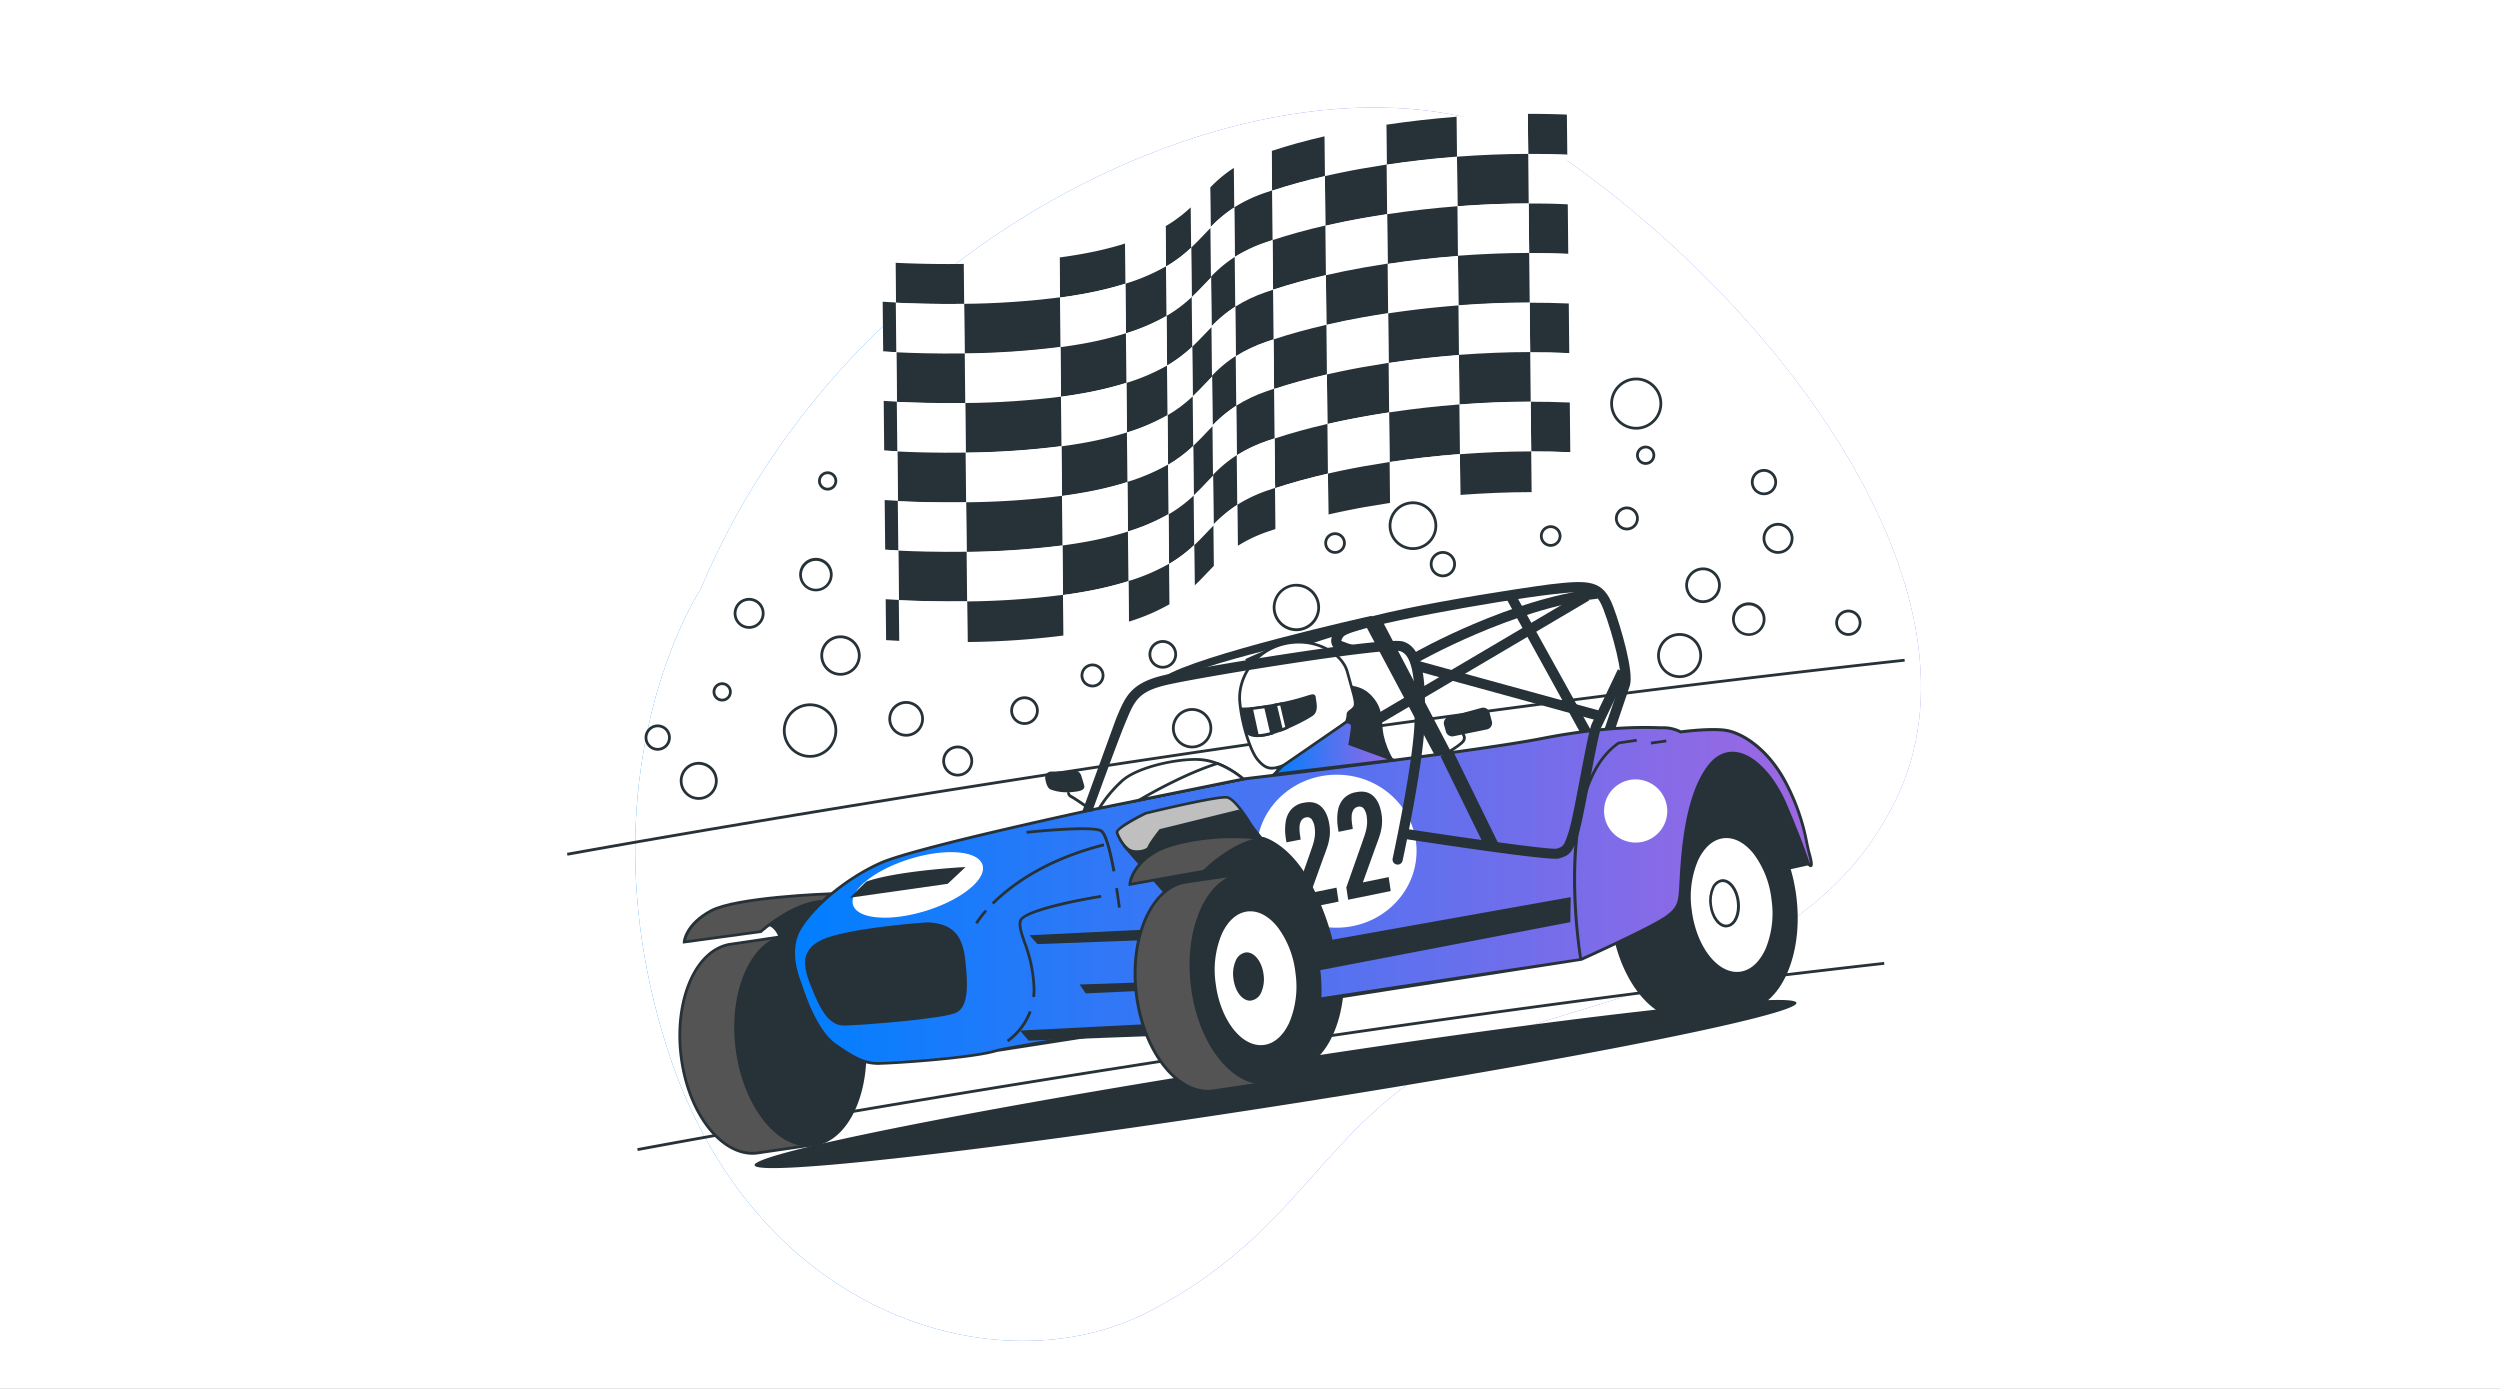<svg xmlns="http://www.w3.org/2000/svg" xmlns:xlink="http://www.w3.org/1999/xlink" width="1440" height="800" fill="none" xmlns:v="https://vecta.io/nano"><rect width="100%" height="100%" fill="#333333" stroke="none"/><style><![CDATA[.B{fill:#263238}.C{fill:#fff}.D{fill:#545454}]]></style><g clip-path="url(#D)"><path d="M0 0h1440v800H0z" class="C"/><use xlink:href="#E" fill="url(#A)"/><use xlink:href="#E" opacity=".7" class="C"/><g class="B"><path d="M326.86 492.873l-.29-1.608c3.731-.692 378.234-68.887 770.41-111.788l.18 1.608c-392.131 42.917-766.57 111.112-770.3 111.788zm139.736-56.409c-3.098 0-6.126-.919-8.702-2.64a15.66 15.66 0 0 1-5.768-7.029 15.65 15.65 0 0 1-.891-9.049 15.66 15.66 0 0 1 12.305-12.305 15.65 15.65 0 0 1 9.049.891 15.66 15.66 0 0 1 7.029 5.768c1.721 2.576 2.639 5.604 2.639 8.702a15.66 15.66 0 0 1-4.587 11.074c-2.937 2.937-6.921 4.588-11.074 4.588zm0-29.7a14.05 14.05 0 0 0-9.932 23.997c1.967 1.965 4.472 3.302 7.2 3.842a14.05 14.05 0 0 0 8.121-.806c2.568-1.066 4.761-2.87 6.304-5.183a14.05 14.05 0 0 0-1.762-17.74c-2.635-2.632-6.207-4.11-9.931-4.11zm55.347 17.543a10.26 10.26 0 0 1-5.7-1.729 10.25 10.25 0 0 1-3.778-4.604c-.777-1.875-.98-3.937-.584-5.927s1.373-3.818 2.807-5.253a10.26 10.26 0 0 1 5.253-2.808c1.99-.396 4.053-.192 5.928.584a10.26 10.26 0 0 1 4.604 3.778c1.127 1.688 1.729 3.671 1.729 5.7a10.26 10.26 0 0 1-10.259 10.259zm0-18.894c-1.712 0-3.385.508-4.808 1.459a8.65 8.65 0 0 0-3.676 8.886c.335 1.678 1.161 3.22 2.372 4.429s2.755 2.032 4.434 2.364a8.65 8.65 0 0 0 4.999-.499c1.581-.657 2.931-1.769 3.88-3.193a8.66 8.66 0 0 0 1.45-4.811c-.005-2.291-.918-4.488-2.54-6.107a8.65 8.65 0 0 0-6.111-2.528zm-37.79-16.208c-2.297.003-4.544-.676-6.456-1.95a11.61 11.61 0 0 1-4.283-5.21 11.6 11.6 0 0 1 15.173-15.173c2.122.881 3.935 2.371 5.21 4.283a11.61 11.61 0 0 1 1.95 6.456 11.63 11.63 0 0 1-11.594 11.594zm0-21.596c-1.979-.003-3.914.581-5.561 1.678s-2.931 2.658-3.691 4.486a9.99 9.99 0 0 0-.575 5.78c.385 1.942 1.335 3.724 2.733 5.125a10.01 10.01 0 0 0 5.121 2.742 10 10 0 0 0 10.272-4.25c1.1-1.646 1.687-3.58 1.687-5.559-.004-2.648-1.057-5.187-2.929-7.062a10.02 10.02 0 0 0-7.057-2.94zm-52.663-5.403c-1.762 0-3.484-.522-4.949-1.501s-2.607-2.37-3.281-3.998a8.91 8.91 0 0 1 11.639-11.639c1.628.674 3.019 1.816 3.998 3.281s1.502 3.187 1.502 4.949c-.005 2.361-.944 4.625-2.614 6.294s-3.933 2.61-6.295 2.614zm0-16.192a7.3 7.3 0 0 0-7.158 8.73c.283 1.417.979 2.718 2.002 3.738s2.325 1.714 3.742 1.994a7.3 7.3 0 0 0 4.219-.422c1.334-.555 2.473-1.493 3.273-2.696a7.3 7.3 0 0 0 1.223-4.06 7.31 7.31 0 0 0-2.144-5.152c-1.369-1.365-3.223-2.132-5.157-2.132zm38.482-5.404a9.64 9.64 0 0 1-8.913-5.955c-.731-1.763-.922-3.703-.549-5.575s1.291-3.59 2.64-4.94 3.068-2.268 4.94-2.64a9.65 9.65 0 0 1 8.704 16.285c-1.809 1.809-4.263 2.825-6.822 2.825zm0-17.559c-1.59 0-3.144.472-4.467 1.355s-2.352 2.139-2.961 3.608a8.04 8.04 0 0 0 5.86 10.963c1.559.31 3.176.151 4.645-.458a8.04 8.04 0 0 0 3.608-2.961c.883-1.322 1.355-2.877 1.355-4.467 0-1.056-.208-2.101-.612-3.077a8.04 8.04 0 0 0-1.743-2.608 8.03 8.03 0 0 0-2.608-1.743 8.04 8.04 0 0 0-3.077-.612zm120.148 94.503a8.23 8.23 0 0 1-4.574-1.388c-1.354-.904-2.409-2.19-3.033-3.695a8.23 8.23 0 0 1-.468-4.756 8.24 8.24 0 0 1 6.469-6.469 8.22 8.22 0 0 1 4.756.469 8.23 8.23 0 0 1 5.083 7.606c0 2.183-.868 4.277-2.412 5.821s-3.638 2.412-5.821 2.412zm0-14.842c-1.311 0-2.593.389-3.683 1.118a6.63 6.63 0 0 0-2.44 2.975c-.5 1.212-.631 2.545-.374 3.83a6.63 6.63 0 0 0 1.818 3.392c.928.926 2.11 1.556 3.396 1.81a6.63 6.63 0 0 0 5.962-11.19c-1.242-1.239-2.925-1.935-4.679-1.935zm156.606-39.155a13.64 13.64 0 0 1-12.598-8.418c-1.032-2.491-1.302-5.233-.776-7.878s1.825-5.075 3.732-6.982 4.336-3.206 6.981-3.732a13.64 13.64 0 0 1 13.998 5.798c1.499 2.243 2.299 4.879 2.299 7.576 0 1.791-.353 3.564-1.038 5.218a13.64 13.64 0 0 1-2.956 4.424 13.65 13.65 0 0 1-4.424 2.956c-1.655.685-3.428 1.038-5.218 1.038zm0-25.728a12.03 12.03 0 0 0-6.684 2.028c-1.979 1.322-3.52 3.202-4.43 5.401a12.03 12.03 0 0 0-.682 6.951c.466 2.334 1.613 4.477 3.296 6.158a12.03 12.03 0 0 0 6.163 3.288 12.02 12.02 0 0 0 12.345-5.128c1.32-1.98 2.023-4.307 2.02-6.686a12.03 12.03 0 0 0-12.028-11.932v-.08zm67.131-21.032c-2.771 0-5.479-.822-7.783-2.362s-4.098-3.728-5.158-6.288a14 14 0 0 1-.794-8.094 14.01 14.01 0 0 1 11.013-11.001c2.718-.539 5.534-.259 8.093.804a14 14 0 0 1 6.282 5.165 14.01 14.01 0 0 1 2.353 7.786c-.004 3.712-1.482 7.27-4.108 9.893s-6.186 4.097-9.898 4.097zm0-26.388c-2.452 0-4.849.727-6.888 2.09a12.4 12.4 0 0 0-4.566 5.564c-.938 2.265-1.184 4.758-.705 7.163a12.39 12.39 0 0 0 3.393 6.347c1.734 1.734 3.943 2.915 6.348 3.393s4.897.233 7.163-.705a12.4 12.4 0 0 0 7.653-11.454c-.004-3.287-1.312-6.438-3.636-8.762s-5.475-3.632-8.762-3.636zM768.996 319c-1.228 0-2.429-.365-3.45-1.047a6.21 6.21 0 0 1-2.286-2.789c-.469-1.135-.591-2.384-.351-3.588a6.21 6.21 0 0 1 4.886-4.873c1.205-.237 2.453-.112 3.587.36a6.21 6.21 0 0 1 3.821 5.746c-.004 1.643-.66 3.218-1.824 4.378a6.21 6.21 0 0 1-4.383 1.813zm0-10.79a4.6 4.6 0 0 0-4.249 2.839c-.348.84-.439 1.765-.262 2.657a4.6 4.6 0 0 0 1.259 2.355c.643.643 1.463 1.081 2.355 1.258s1.817.087 2.657-.261 1.558-.938 2.064-1.694a4.6 4.6 0 0 0-3.824-7.154zm124.219 6.754a6.21 6.21 0 0 1-3.453-1.039c-1.022-.68-1.82-1.648-2.293-2.782s-.597-2.382-.36-3.587a6.21 6.21 0 0 1 1.695-3.183 6.22 6.22 0 0 1 3.178-1.703 6.2 6.2 0 0 1 3.589.351c1.135.469 2.105 1.265 2.788 2.286s1.047 2.221 1.047 3.45a6.22 6.22 0 0 1-1.817 4.378c-1.16 1.163-2.732 1.82-4.374 1.829zm0-10.806a4.6 4.6 0 0 0-2.559.767 4.59 4.59 0 0 0-1.969 4.719c.175.893.612 1.714 1.255 2.359s1.461 1.084 2.354 1.263a4.59 4.59 0 0 0 2.659-.259 4.6 4.6 0 0 0 2.843-4.25 4.6 4.6 0 0 0-4.583-4.599zm-62.118 28.349c-1.495 0-2.956-.443-4.199-1.274a7.56 7.56 0 0 1-3.214-7.758c.292-1.466 1.012-2.813 2.069-3.87a7.55 7.55 0 0 1 3.869-2.068c1.466-.292 2.986-.142 4.367.43s2.561 1.541 3.392 2.783a7.56 7.56 0 0 1 1.273 4.199c-.004 2.003-.802 3.923-2.218 5.34a7.57 7.57 0 0 1-5.339 2.218zm0-13.507c-1.177 0-2.327.349-3.306 1.002a5.95 5.95 0 0 0-2.191 2.67 5.96 5.96 0 0 0-.339 3.438c.23 1.154.797 2.214 1.629 3.046s1.892 1.399 3.046 1.628 2.35.112 3.437-.338a5.95 5.95 0 0 0 2.671-2.191c.653-.979 1.002-2.129 1.002-3.306 0-1.578-.627-3.091-1.742-4.207a5.95 5.95 0 0 0-4.207-1.742zm149.866 28.365a10.26 10.26 0 0 1-10.08-12.251c.394-1.991 1.37-3.82 2.804-5.257a10.26 10.26 0 0 1 11.182-2.231c1.875.776 3.479 2.091 4.607 3.778a10.26 10.26 0 0 1 1.73 5.702c-.005 2.716-1.085 5.321-3.004 7.244a10.28 10.28 0 0 1-7.239 3.015zm0-18.91c-1.712-.004-3.386.501-4.811 1.45a8.64 8.64 0 0 0-3.193 3.879c-.658 1.58-.831 3.32-.499 5a8.64 8.64 0 0 0 2.364 4.433c1.21 1.211 2.75 2.037 4.429 2.372a8.65 8.65 0 0 0 7.816-14.595c-1.618-1.622-3.815-2.535-6.106-2.539zm-33.076-60.703a5.53 5.53 0 0 1-3.073-.932c-.91-.608-1.619-1.471-2.037-2.482s-.529-2.123-.315-3.196a5.53 5.53 0 0 1 1.514-2.832c.774-.773 1.759-1.301 2.832-1.514s2.185-.104 3.196.315a5.53 5.53 0 0 1 1.794 9.021c-1.037 1.038-2.444 1.62-3.911 1.62zm0-9.455c-.776 0-1.535.231-2.18.662s-1.148 1.044-1.445 1.761-.375 1.505-.223 2.266.525 1.461 1.074 2.009 1.247.923 2.009 1.074a3.92 3.92 0 0 0 2.266-.223 3.93 3.93 0 0 0 1.761-1.445c.431-.645.662-1.404.662-2.18.006-.519-.091-1.035-.285-1.516a3.95 3.95 0 0 0-.847-1.29 3.92 3.92 0 0 0-1.279-.863 3.93 3.93 0 0 0-1.513-.303v.048zm76.263 60.702c-1.76 0-3.48-.523-4.95-1.502-1.46-.98-2.6-2.372-3.28-4.001-.67-1.628-.85-3.42-.5-5.149a8.85 8.85 0 0 1 2.44-4.561 8.93 8.93 0 0 1 4.57-2.434 8.88 8.88 0 0 1 5.14.513c1.63.677 3.02 1.821 4 3.288a8.83 8.83 0 0 1 1.49 4.954c0 2.36-.94 4.622-2.61 6.289s-3.94 2.603-6.3 2.603zm0-16.192a7.29 7.29 0 0 0-6.74 4.506c-.55 1.334-.7 2.802-.42 4.218.29 1.416.98 2.717 2 3.738a7.29 7.29 0 0 0 3.74 1.998 7.31 7.31 0 0 0 4.22-.415 7.3 7.3 0 0 0 3.27-2.689 7.24 7.24 0 0 0 1.23-4.056c.01-.959-.18-1.91-.55-2.796-.36-.887-.9-1.692-1.58-2.371a7.25 7.25 0 0 0-2.37-1.582c-.89-.366-1.84-.553-2.8-.551zm-16.87 63.452c-1.9 0-3.77-.566-5.36-1.626a9.68 9.68 0 0 1-3.549-4.33 9.65 9.65 0 0 1-.549-5.574c.372-1.872 1.291-3.591 2.638-4.94a9.66 9.66 0 0 1 4.94-2.641 9.68 9.68 0 0 1 5.58.549c1.76.731 3.27 1.967 4.33 3.554a9.64 9.64 0 0 1-1.2 12.182c-1.81 1.809-4.27 2.826-6.83 2.826zm0-17.559a8.01 8.01 0 0 0-4.46 1.355c-1.32.883-2.35 2.139-2.963 3.608s-.768 3.085-.458 4.645 1.081 2.992 2.201 4.117 2.56 1.89 4.12 2.2a8.03 8.03 0 0 0 4.64-.457c1.47-.609 2.73-1.64 3.61-2.962a8.06 8.06 0 0 0 1.35-4.466c0-2.133-.84-4.178-2.35-5.686a8.04 8.04 0 0 0-5.69-2.354zm-70.199-43.191c-1.361 0-2.691-.404-3.823-1.16a6.88 6.88 0 0 1-2.535-3.089c-.521-1.257-.657-2.641-.392-3.976a6.88 6.88 0 0 1 5.408-5.408c1.335-.265 2.719-.129 3.976.392a6.88 6.88 0 0 1 3.089 2.535c.756 1.132 1.16 2.462 1.16 3.823a6.88 6.88 0 0 1-6.883 6.883zm0-12.157a5.27 5.27 0 0 0-2.93.889c-.867.58-1.543 1.403-1.942 2.367a5.27 5.27 0 0 0 1.143 5.748c.738.737 1.677 1.24 2.701 1.443a5.27 5.27 0 0 0 3.047-.3c.964-.399 1.787-1.075 2.367-1.942a5.28 5.28 0 0 0 .889-2.931c0-1.398-.556-2.74-1.545-3.729s-2.331-1.545-3.73-1.545zm5.402-45.893a14.98 14.98 0 0 1-8.33-2.517 14.99 14.99 0 0 1-6.387-15.383c.577-2.908 2.003-5.58 4.098-7.678a15 15 0 0 1 7.673-4.106 14.99 14.99 0 0 1 8.661.851 14.98 14.98 0 0 1 6.729 5.519 14.99 14.99 0 0 1 2.527 8.328 15.01 15.01 0 0 1-4.389 10.587 15 15 0 0 1-10.582 4.399zm0-28.349a13.39 13.39 0 0 0-12.373 8.252 13.37 13.37 0 0 0 17.484 17.484 13.39 13.39 0 0 0 8.252-12.373 13.38 13.38 0 0 0-13.363-13.363zm122.177 147.149a7.54 7.54 0 0 1-4.2-1.274c-1.24-.83-2.21-2.011-2.78-3.392-.58-1.381-.72-2.9-.43-4.366a7.53 7.53 0 0 1 2.07-3.87 7.52 7.52 0 0 1 3.86-2.068 7.56 7.56 0 0 1 7.76 3.213c.83 1.243 1.28 2.704 1.28 4.199-.01 2.003-.81 3.923-2.22 5.339-1.42 1.417-3.34 2.215-5.34 2.219zm0-13.507c-1.18 0-2.33.349-3.31 1.002a6 6 0 0 0-2.19 2.67 5.95 5.95 0 0 0-.34 3.438 5.97 5.97 0 0 0 1.63 3.046c.83.832 1.89 1.399 3.05 1.628 1.15.23 2.35.112 3.44-.338a6.02 6.02 0 0 0 2.67-2.191 5.98 5.98 0 0 0 1-3.306 5.97 5.97 0 0 0-1.74-4.207 5.96 5.96 0 0 0-4.21-1.742zm-97.203 37.804c-2.564 0-5.071-.761-7.203-2.186s-3.792-3.45-4.773-5.819a12.96 12.96 0 0 1-.735-7.49c.501-2.514 1.738-4.824 3.552-6.636s4.125-3.045 6.64-3.543 5.122-.239 7.489.744a12.97 12.97 0 0 1 5.814 4.78c1.423 2.133 2.179 4.641 2.176 7.205a12.96 12.96 0 0 1-12.96 12.945zm0-24.297a11.35 11.35 0 0 0-6.307 1.913c-1.867 1.248-3.323 3.021-4.182 5.095s-1.084 4.357-.646 6.559a11.36 11.36 0 0 0 8.92 8.92c2.202.438 4.485.213 6.559-.646s3.847-2.315 5.095-4.182a11.35 11.35 0 0 0-1.412-14.334c-2.129-2.129-5.017-3.325-8.027-3.325zm48.613-81.012a7.58 7.58 0 0 1-4.21-1.267c-1.24-.829-2.22-2.009-2.79-3.391a7.6 7.6 0 0 1-.43-4.37c.29-1.468 1.01-2.816 2.07-3.874 1.05-1.058 2.4-1.778 3.87-2.069s2.99-.14 4.37.434 2.56 1.545 3.39 2.791a7.58 7.58 0 0 1 1.27 4.204 7.56 7.56 0 0 1-2.22 5.328c-1.41 1.414-3.33 2.21-5.32 2.214zm0-13.491c-1.18-.003-2.33.343-3.31.995a5.94 5.94 0 0 0-2.2 2.667 5.87 5.87 0 0 0-.35 3.438 5.99 5.99 0 0 0 1.63 3.051 5.95 5.95 0 0 0 3.04 1.633c1.16.23 2.35.114 3.44-.336s2.02-1.213 2.68-2.191c.65-.979 1-2.13 1-3.308a5.96 5.96 0 0 0-1.74-4.201 5.94 5.94 0 0 0-4.19-1.748zM669.78 385.137a8.24 8.24 0 0 1-4.58-1.381 8.23 8.23 0 0 1-3.039-3.694c-.625-1.505-.789-3.162-.472-4.76a8.23 8.23 0 0 1 6.473-6.474c1.599-.317 3.255-.152 4.76.473a8.23 8.23 0 0 1 5.075 7.619c0 1.079-.212 2.147-.625 3.144a8.22 8.22 0 0 1-1.782 2.666c-.763.763-1.668 1.368-2.665 1.781a8.22 8.22 0 0 1-3.145.626zm0-14.842a6.63 6.63 0 0 0-3.685 1.109c-1.091.726-1.943 1.759-2.447 2.97a6.62 6.62 0 0 0-.383 3.829c.253 1.286.883 2.468 1.809 3.396s2.106 1.56 3.392 1.817 2.618.127 3.83-.374a6.63 6.63 0 0 0 4.093-6.122c-.004-1.752-.702-3.43-1.94-4.669a6.62 6.62 0 0 0-4.669-1.94v-.016zm16.869 60.766c-2.296 0-4.541-.681-6.45-1.956a11.61 11.61 0 0 1-4.276-5.211c-.879-2.122-1.109-4.455-.661-6.707a11.61 11.61 0 0 1 15.83-8.461c2.121.878 3.934 2.366 5.21 4.276s1.957 4.153 1.957 6.45c-.005 3.077-1.229 6.028-3.406 8.204a11.62 11.62 0 0 1-8.204 3.405zm0-21.595c-1.979 0-3.913.587-5.559 1.687a9.99 9.99 0 0 0-3.683 4.491 10 10 0 0 0-.567 5.781c.388 1.94 1.342 3.723 2.742 5.121a10 10 0 0 0 10.906 2.157c1.827-.759 3.388-2.043 4.485-3.69s1.681-3.583 1.678-5.561a10 10 0 0 0-2.936-7.062c-1.875-1.873-4.416-2.924-7.066-2.924zm-57.372-13.508c-1.361 0-2.692-.404-3.824-1.16a6.88 6.88 0 0 1-2.535-3.089c-.52-1.257-.657-2.641-.391-3.976a6.89 6.89 0 0 1 1.883-3.524 6.87 6.87 0 0 1 3.524-1.883c1.335-.265 2.719-.13 3.976.391a6.88 6.88 0 0 1 3.089 2.535c.756 1.132 1.16 2.462 1.16 3.824a6.88 6.88 0 0 1-6.882 6.882zm0-12.157c-1.043 0-2.063.31-2.93.889a5.27 5.27 0 0 0-1.943 2.367c-.399.964-.504 2.024-.3 3.048a5.28 5.28 0 0 0 1.443 2.7 5.27 5.27 0 0 0 2.701 1.443c1.023.204 2.083.1 3.047-.3a5.27 5.27 0 0 0 3.256-4.872c0-1.399-.556-2.741-1.545-3.73s-2.33-1.545-3.729-1.545zm-77.634 63.452a8.91 8.91 0 0 1-4.951-1.502c-1.465-.98-2.607-2.372-3.281-4.001s-.849-3.421-.504-5.149a8.91 8.91 0 0 1 2.442-4.561c1.248-1.245 2.837-2.092 4.566-2.434s3.52-.163 5.148.513 3.018 1.821 3.995 3.288a8.91 8.91 0 0 1-1.122 11.243c-1.67 1.667-3.933 2.603-6.293 2.603zm0-16.192a7.3 7.3 0 0 0-6.745 4.506c-.552 1.334-.697 2.802-.415 4.218s.977 2.717 1.998 3.738a7.3 7.3 0 0 0 7.955 1.583 7.31 7.31 0 0 0 3.277-2.689c.802-1.201 1.23-2.612 1.23-4.056.002-.959-.185-1.91-.551-2.796a7.28 7.28 0 0 0-1.582-2.371c-.679-.678-1.484-1.216-2.371-1.582a7.27 7.27 0 0 0-2.796-.551zM402.47 460.713a10.94 10.94 0 0 1-7.732-18.667c1.529-1.529 3.477-2.57 5.598-2.992a10.93 10.93 0 0 1 6.318.622c1.998.828 3.706 2.229 4.907 4.027a10.93 10.93 0 0 1 1.843 6.075 10.95 10.95 0 0 1-3.207 7.727c-2.05 2.05-4.829 3.203-7.727 3.208zm0-20.245c-1.846 0-3.65.547-5.184 1.573a9.32 9.32 0 0 0-3.434 4.188c-.706 1.705-.89 3.581-.528 5.391a9.33 9.33 0 0 0 2.557 4.775c1.305 1.303 2.969 2.19 4.779 2.548a9.33 9.33 0 0 0 5.39-.537 9.32 9.32 0 0 0 4.182-3.442 9.33 9.33 0 0 0 1.564-5.186 9.34 9.34 0 0 0-9.326-9.262v-.048zm13.507-36.405a5.53 5.53 0 0 1-3.073-.932c-.91-.608-1.619-1.472-2.038-2.483a5.53 5.53 0 0 1 1.199-6.028c.774-.773 1.76-1.3 2.833-1.514s2.185-.104 3.196.315a5.54 5.54 0 0 1 2.482 2.037 5.53 5.53 0 0 1 .932 3.074c-.004 1.465-.588 2.87-1.624 3.906a5.55 5.55 0 0 1-3.907 1.625zm0-9.455c-.776 0-1.535.23-2.18.661s-1.148 1.044-1.445 1.761a3.92 3.92 0 0 0-.223 2.267c.151.761.525 1.46 1.073 2.009a3.93 3.93 0 0 0 2.009 1.074c.761.151 1.55.073 2.267-.224a3.92 3.92 0 0 0 2.422-3.624c0-.516-.101-1.026-.298-1.502a3.92 3.92 0 0 0-2.124-2.123c-.476-.198-.986-.299-1.501-.299zm60.75-112.046a5.53 5.53 0 0 1-3.073-.932c-.91-.608-1.619-1.472-2.038-2.483a5.53 5.53 0 0 1 1.199-6.028c.774-.773 1.76-1.3 2.833-1.514s2.185-.104 3.196.315a5.54 5.54 0 0 1 2.482 2.037c.608.91.932 1.98.932 3.074-.004 1.465-.588 2.87-1.624 3.906a5.55 5.55 0 0 1-3.907 1.625zm0-9.455c-.776 0-1.535.23-2.18.661s-1.148 1.044-1.445 1.761a3.92 3.92 0 0 0-.223 2.267c.151.761.525 1.46 1.073 2.009a3.93 3.93 0 0 0 2.009 1.074c.761.151 1.55.073 2.267-.224a3.92 3.92 0 0 0 2.422-3.624c0-1.041-.413-2.039-1.149-2.775s-1.734-1.149-2.774-1.149zm-97.88 159.305c-1.495 0-2.956-.443-4.199-1.274a7.56 7.56 0 0 1-2.784-3.391c-.572-1.381-.721-2.901-.43-4.367s1.012-2.813 2.069-3.87a7.56 7.56 0 0 1 3.869-2.068c1.466-.292 2.986-.142 4.367.43a7.56 7.56 0 0 1 4.665 6.983c-.004 2.003-.802 3.922-2.218 5.339a7.57 7.57 0 0 1-5.339 2.218zm0-13.507a5.95 5.95 0 0 0-3.306 1.003c-.978.653-1.741 1.583-2.191 2.67s-.568 2.283-.339 3.437.797 2.214 1.629 3.046 1.892 1.399 3.046 1.629a5.94 5.94 0 0 0 3.437-.339 5.95 5.95 0 0 0 2.671-2.191c.653-.978 1.002-2.129 1.002-3.305 0-.782-.154-1.556-.453-2.277s-.737-1.378-1.289-1.931-1.209-.99-1.931-1.289-1.495-.453-2.276-.453zm-11.483 244.078l-.305-1.608c3.489-.66 352.586-66.121 718.161-107.286l.18 1.608c-365.514 41.181-714.563 106.626-718.036 107.286zm369.284-26.094c165.711-25.831 299.172-52.363 298.102-59.259-1.08-6.897-136.284 8.452-301.996 34.283s-299.175 52.363-298.1 59.26 136.282-8.453 301.994-34.284z"/></g><path d="M739.68 584.979c3.395-19.031.98-38.642-6.931-56.28l-4.036-32.868-32.16 4.824c-20.164 2.492-33.189 31.453-29.105 64.706s23.767 58.177 43.931 55.685l32.16-4.824-3.859-31.243z" class="C"/><g class="B"><path d="M708.631 621.995c-19.57 0-38.029-24.506-41.985-56.57-4.149-33.639 9.214-63.065 29.796-65.59l32.964-4.904 4.133 33.559a97.09 97.09 0 0 1 6.962 56.521l3.924 31.903-32.948 4.904c-.945.115-1.895.174-2.846.177zm19.296-125.231l-31.356 4.663c-19.714 2.428-32.45 31.05-28.414 63.789s23.365 57.422 43.03 55.01l31.373-4.663-3.763-30.552v-.129c3.37-18.861.977-38.3-6.866-55.781v-.242l-4.004-32.095z"/><path d="M743.521 616.265c20.166-2.483 33.196-31.449 29.102-64.696s-23.761-58.185-43.928-55.702-33.196 31.448-29.102 64.695 23.761 58.186 43.928 55.703z"/><path d="M740.79 617.219c-19.553 0-38.029-24.506-41.968-56.585-4.149-33.623 9.213-63.05 29.796-65.574s40.666 22.753 44.815 56.392c1.994 16.225 0 31.951-5.516 44.301s-14.246 20.051-24.28 21.289c-.945.115-1.895.175-2.847.177zm-9.294-120.728c-.897-.003-1.794.05-2.685.16-19.698 2.429-32.434 31.035-28.397 63.79s23.364 57.422 43.03 54.993c9.455-1.157 17.688-8.377 23.01-20.341s7.349-27.513 5.371-43.416c-3.843-31.291-21.612-55.186-40.329-55.186z"/></g><path d="M740.937 595.309c13.142-1.618 21.632-20.5 18.963-42.174s-15.486-37.932-28.628-36.314-21.632 20.5-18.963 42.174 15.486 37.933 28.628 36.314z" class="C"/><path d="M739.164 596.202c-12.864 0-25.053-16.08-27.641-37.129a55.55 55.55 0 0 1 3.65-29.024c3.698-8.233 9.406-13.218 16.08-14.038s13.378 2.637 18.974 9.648a55.4 55.4 0 0 1 10.549 27.336c2.717 22.078-6.095 41.406-19.666 43.062a14.74 14.74 0 0 1-1.946.145zm-6.062-78.712a15.72 15.72 0 0 0-1.721.113c-6.062.74-11.256 5.403-14.777 13.105-3.661 8.91-4.866 18.639-3.49 28.172 2.621 21.194 15.051 37.161 27.738 35.602s20.904-20.068 18.267-41.262c-.961-9.584-4.476-18.736-10.178-26.5-4.824-5.997-10.324-9.23-15.839-9.23z" class="B"/><use xlink:href="#F" class="C"/><g class="B"><path d="M732.992 568.979c-4.599 0-8.779-5.419-9.648-12.864a18.84 18.84 0 0 1 1.239-9.921 6.81 6.81 0 0 1 2.094-3.394c1.021-.898 2.286-1.469 3.634-1.642s2.717.061 3.931.672a6.82 6.82 0 0 1 2.883 2.756c2.02 2.728 3.269 5.949 3.618 9.326.949 7.751-2.123 14.295-6.995 14.89l-.756.177zm-1.994-26.13a2.59 2.59 0 0 0-.498 0 6.13 6.13 0 0 0-4.486 4.036c-1.177 2.869-1.56 6.002-1.11 9.069.82 6.738 4.679 11.819 8.603 11.353s6.432-6.432 5.596-13.105a17.31 17.31 0 0 0-3.216-8.539c-.548-.809-1.272-1.484-2.119-1.971a6.43 6.43 0 0 0-2.77-.843zm310.602-45.265l-17.59 3.907s-15.65-29.04-40.041-25.02-35.071 28.011-35.071 28.011 9.729-52.662 27.931-68.42 29.971-4.133 36.981-.434 25.55 44.831 27.79 61.956z"/><path d="M946.934 510.978l1.222-6.641c.402-2.171 9.985-53.064 28.188-68.887 16.08-13.989 27.336-7.01 34.816-2.396 1.12.692 2.18 1.367 3.13 1.85 7.37 3.859 25.73 44.782 28.14 62.567l.1.74-18.89 4.197-.29-.531c-.15-.29-15.67-28.478-39.207-24.619s-34.347 27.336-34.46 27.545l-2.749 6.175zm41.647-35.697c20.229 0 33.769 21.611 35.889 25.293l16.27-3.618c-2.62-16.996-20.56-57.148-27.19-60.621-.99-.515-2.09-1.206-3.21-1.914-7.05-4.373-17.691-10.966-32.919 2.251-14.472 12.511-23.605 49.221-26.58 62.809 4.551-7.284 15.244-20.904 33.077-23.815a29.73 29.73 0 0 1 4.615-.385h.048z"/><path d="M1001 550.214a96.58 96.58 0 0 0-6.933-56.28l-4.052-32.868-32.16 4.824c-20.164 2.493-33.189 31.453-29.089 64.69s23.75 58.194 43.915 55.701l32.159-4.824-3.84-31.243z"/><path d="M969.93 587.23c-19.569 0-38.029-24.506-41.985-56.57-4.132-33.639 9.23-63.065 29.797-65.59l32.964-4.824 4.132 33.559c7.922 17.721 10.342 37.408 6.962 56.521l3.94 31.903-32.964 4.904c-.946.089-1.896.121-2.846.097zm19.393-125.231l-31.34 4.663c-19.698 2.428-32.45 31.05-28.414 63.789s23.349 57.422 43.03 55.01l31.391-4.663-3.78-30.552v-.129a95.49 95.49 0 0 0-6.851-55.83v-.241l-4.036-32.047z"/><path d="M1004.83 581.503c20.17-2.483 33.2-31.448 29.11-64.695-4.1-33.247-23.77-58.186-43.933-55.703s-33.196 31.449-29.102 64.696 23.761 58.186 43.925 55.702z"/><path d="M1002.04 582.454c-9.086 0-18.155-5.226-25.825-14.938-8.378-10.629-14.102-25.423-16.08-41.648s0-31.951 5.516-44.3 14.23-20.052 24.28-21.274 20.249 3.988 28.719 14.745 14.1 25.423 16.08 41.648c1.99 16.224 0 31.951-5.52 44.3-5.51 12.349-14.23 20.052-24.28 21.29-.96.115-1.92.174-2.89.177zm-9.23-120.745a21.79 21.79 0 0 0-2.702.177c-9.455 1.158-17.688 8.378-23.01 20.341s-7.349 27.513-5.387 43.416 7.574 30.44 15.774 40.843 17.801 15.309 27.255 14.151c9.46-1.158 17.69-8.378 23.01-20.341s7.35-27.513 5.39-43.416c-1.96-15.936-7.58-30.44-15.78-40.844-7.34-9.326-15.96-14.327-24.55-14.327z"/></g><path d="M1021.22 518.343c2.67 21.676-5.82 40.554-18.95 42.178-13.142 1.624-25.973-14.633-28.643-36.309s5.821-40.553 18.959-42.177 25.964 14.648 28.634 36.308z" class="C"/><path d="M1000.46 561.437c-12.859 0-25.032-16.08-27.637-37.128a55.64 55.64 0 0 1 3.618-29.041c3.715-8.217 9.407-13.201 16.08-14.021s13.399 2.637 18.979 9.647c5.71 8.079 9.33 17.446 10.55 27.267 1.21 9.82-.03 19.788-3.61 29.013-3.71 8.233-9.4 13.202-16.08 14.022a14.95 14.95 0 0 1-1.9.241zm-6.041-78.711a15.22 15.22 0 0 0-1.721.112c-6.078.74-11.256 5.403-14.777 13.09a53.79 53.79 0 0 0-3.49 28.188c2.605 21.193 15.083 37.161 27.719 35.601 6.08-.74 11.26-5.403 14.78-13.089a53.8 53.8 0 0 0 3.49-28.188c-.98-9.582-4.5-18.726-10.21-26.484-4.74-5.998-10.292-9.23-15.791-9.23z" class="B"/><path d="M1001.21 519.372c.88 7.188-1.933 13.459-6.291 14.006s-8.634-4.824-9.519-12.06 1.946-13.475 6.303-14.006 8.617 4.857 9.507 12.06z" class="C"/><path d="M994.29 534.214c-4.599 0-8.779-5.435-9.648-12.864-.489-3.358-.062-6.787 1.238-9.922.441-1.261 1.205-2.384 2.215-3.259s2.231-1.469 3.542-1.725c4.824-.595 9.453 5.017 10.403 12.767s-2.122 14.295-6.994 14.89l-.756.113zm-1.978-26.13h-.562c-1.034.231-1.99.726-2.777 1.436s-1.375 1.611-1.71 2.616c-1.176 2.869-1.56 6.001-1.109 9.069.836 6.738 4.743 11.819 8.619 11.353s6.427-6.432 5.597-13.106c-.757-6.432-4.327-11.368-8.058-11.368z" class="B"/><path d="M464.551 628.137c3.395-19.03.98-38.642-6.931-56.28l-4.052-32.868-32.16 4.824c-20.148 2.493-33.173 31.453-29.088 64.69s23.766 58.161 43.914 55.669l32.16-4.824-3.843-31.211z" class="D"/><g class="B"><path d="M433.485 665.137c-19.554 0-38.03-24.49-41.969-56.569-2.01-16.209 0-31.951 5.515-44.301s14.231-20.052 24.265-21.274l32.98-4.904 4.133 33.575c3.96 8.802 6.563 18.155 7.718 27.738 1.214 9.577.959 19.283-.756 28.783l3.924 31.919-32.948 4.824a24.25 24.25 0 0 1-2.862.209zm19.392-125.215l-31.356 4.663c-9.487 1.158-17.688 8.394-23.026 20.341s-7.349 27.513-5.387 43.416c4.036 32.788 23.348 57.454 43.014 54.978l31.42-4.599-3.763-30.552v-.225c3.35-18.862.958-38.295-6.866-55.782v-.241l-4.036-31.999z"/><path d="M468.376 659.393c20.167-2.483 33.196-31.449 29.102-64.696s-23.761-58.186-43.928-55.702-33.196 31.448-29.102 64.695 23.761 58.186 43.928 55.703z"/><path d="M465.645 660.362c-19.538 0-38.014-24.49-41.969-56.57-4.133-33.623 9.23-63.049 29.796-65.59s40.682 22.769 44.815 56.409-9.214 63.049-29.78 65.574c-.949.123-1.905.182-2.862.177zm-9.359-120.729a21.26 21.26 0 0 0-2.669.177c-19.698 2.412-32.434 31.034-28.398 63.789s23.349 57.422 43.014 54.994 32.434-31.034 28.398-63.789c-3.779-31.179-21.547-55.171-40.345-55.171zm9.51 98.805c13.142-1.618 21.632-20.5 18.964-42.174s-15.487-37.933-28.629-36.314-21.631 20.5-18.963 42.174 15.487 37.933 28.628 36.314z"/><path d="M463.988 639.362c-5.998 0-11.996-3.442-17.045-9.841-5.707-8.082-9.327-17.45-10.536-27.27a59.97 59.97 0 0 1 3.605-29.01c3.699-8.233 9.391-13.218 16.08-14.022 13.572-1.705 26.806 14.922 29.523 36.984 2.686 22.094-6.126 41.39-19.682 42.998a15.63 15.63 0 0 1-1.945.161zm-6.014-78.792c-.576-.003-1.151.035-1.721.112-6.062.74-11.256 5.403-14.777 13.089-3.467 8.963-4.666 18.644-3.491 28.182a58.35 58.35 0 0 0 10.228 26.49c5.226 6.625 11.449 9.873 17.511 9.118 12.688-1.608 20.904-20.084 18.267-41.278-2.492-20.148-13.957-35.633-26.017-35.633v-.08zm6.804 36.726c.884 7.188-1.93 13.459-6.304 14.006s-8.619-4.824-9.503-12.06 1.93-13.475 6.303-14.006 8.619 4.856 9.504 12.06z"/><path d="M457.893 612.137c-1.216-.08-2.398-.436-3.457-1.04s-1.966-1.442-2.653-2.449a20.41 20.41 0 0 1-3.628-9.348c-.412-3.37.022-6.789 1.264-9.948.351-1.309 1.083-2.485 2.104-3.377a6.83 6.83 0 0 1 3.628-1.632c1.345-.173 2.71.059 3.923.664s2.218 1.559 2.887 2.737a20.52 20.52 0 0 1 3.613 9.35c.412 3.368-.017 6.785-1.249 9.946-.436 1.262-1.198 2.387-2.209 3.259a7.57 7.57 0 0 1-3.548 1.71 4.96 4.96 0 0 1-.675.128zm-1.994-26.146h-.498a6.08 6.08 0 0 0-4.487 4.036 18.78 18.78 0 0 0-1.141 9.091 18.79 18.79 0 0 0 3.296 8.549 5.26 5.26 0 0 0 5.327 2.832c1.071-.132 2.076-.59 2.878-1.312a5.27 5.27 0 0 0 1.604-2.726 18.9 18.9 0 0 0 1.11-9.074c-.379-3.07-1.505-6-3.281-8.533a6.41 6.41 0 0 0-2.091-1.988c-.838-.496-1.778-.795-2.749-.875h.032zm-23.442-53.433s9.246-1.833 12.864 1.238c2.184 1.849 3.68 4.382 4.245 7.188l25.117-2.171 7.526-21.74s-12.028-2.621-21.837 1.093-27.915 14.392-27.915 14.392z"/><path d="M448.888 541.836l-.112-.74c-.535-2.608-1.928-4.963-3.956-6.689-3.296-2.798-12.108-1.077-12.205-1.061l-4.631.916 4.069-2.396c.176-.112 18.299-10.757 28.043-14.472s21.789-1.238 22.303-1.125l.884.193-8.04 23.091-26.355 2.283zm-10.645-10.629c2.687-.198 5.365.491 7.622 1.962a13.78 13.78 0 0 1 4.358 6.947l23.895-2.059 7.043-20.373c-2.943-.499-12.542-1.769-20.486 1.238-7.075 2.669-18.653 9.085-24.377 12.35.691-.033 1.27-.065 1.945-.065z"/></g><path d="M477.88 514.838s-53.626 1.881-68.323 9.793-15.389 17.961-15.389 17.961l44.123-6.014s18.123-16.562 35.988-17.559l3.601-4.181z" class="D"/><path d="M393.301 543.524v-.981c0-.434.868-10.581 15.806-18.621 14.698-7.911 66.491-9.808 68.678-9.889h1.849l-5.033 5.837h-.337c-17.383.965-35.376 17.174-35.489 17.334l-.193.177h-.241l-45.04 6.143zm82.764-27.802c-9.552.418-53.29 2.701-66.138 9.648-11.416 6.158-14.15 13.635-14.777 16.305l42.789-5.837c2.058-1.85 18.878-16.45 35.955-17.576l2.171-2.54z" class="B"/><path d="M633.165 465.536s-105.79 22.512-125.939 31.533-38.833 25.085-46.439 37.723-1.383 27.578 0 31.485 8.442 27.336 20.438 35.649 17.27 10.774 25.728 10.597 53.064-3.087 66.748-7.316 336.876-52.518 336.876-52.518 40.972-18.427 49.285-24.441 7.622-9.568 8.507-23.236 2.781-46.776 16.353-63.902 33.628-1.608 44.028 23.156 12.86 33.398 12.86 33.398 3.22 4.566.77-4.953c-2.44-9.519-3.69-23.139-14.26-42.66-10.56-19.521-25.85-28.478-35.454-29.427s-24.651 1.094-24.651 1.094a21.04 21.04 0 0 0-10.211-2.396c-6.673-.145-29.635-1.608-69.53 6.11S716.089 448.78 716.089 448.78l-82.924 16.756z" fill="url(#B)"/><path d="M506.216 613.36c-8.409 0-13.893-2.798-25.438-10.758-11.256-7.734-18.01-27.995-20.261-34.668l-.466-1.367-.274-.74c-1.752-4.743-7.059-19.183.322-31.436 8.217-13.652 27.899-29.635 46.793-38.045 20.003-8.892 121.79-30.665 126.099-31.581l82.973-16.917c1.383-.16 132.789-15.629 172.185-23.348 36.791-7.187 59.319-6.432 67.793-6.174h1.913c3.595-.036 7.148.774 10.372 2.363 2.139-.273 15.565-1.961 24.554-1.061 10.489 1.045 25.729 10.677 36.079 29.845a123.24 123.24 0 0 1 12.74 36.244c.51 2.396 1 4.679 1.61 6.705 1.38 5.258 1.12 6.529.22 6.963s-1.93-.643-2.42-1.335l-.12-.241c0-.096-2.62-8.924-12.86-33.318-7.03-16.691-18.06-28.365-28.109-29.748-5.5-.755-10.388 1.528-14.553 6.786-13.201 16.659-15.26 48.996-16.08 62.809v.659l-.225 4.052c-.595 10.565-.788 14.118-8.587 19.778-8.377 6.062-47.757 23.831-49.429 24.587h-.21l-336.666 52.517c-13.765 4.245-58.13 7.172-66.974 7.349l-.981.08zm127.113-147.02c-1.11.242-105.935 22.657-125.778 31.485-21.113 9.375-39.155 25.905-46.069 37.386s-1.881 25.487-.193 30.054l.273.755.483 1.399c2.203 6.545 8.892 26.436 19.649 33.865 11.594 8.04 16.901 10.645 25.326 10.452 8.812-.177 52.936-3.071 66.539-7.284s322.083-50.347 336.796-52.55c2.267-1.029 41.004-18.556 49.044-24.377 7.188-5.21 7.365-8.297 7.928-18.573 0-1.238.144-2.588.241-4.068v-.643c.9-13.973 2.975-46.632 16.482-63.709 4.486-5.66 10.034-8.201 16.08-7.381 10.6 1.448 22.13 13.508 29.36 30.729 9.65 22.818 12.51 32.16 12.87 33.334l.17.209c-.17-1.543-.48-3.066-.93-4.551-.55-2.074-1.03-4.373-1.61-6.785-2.3-12.491-6.56-24.54-12.62-35.698-10.1-18.653-24.78-28.011-34.83-29.024-9.391-.933-24.313 1.077-24.458 1.109h-.289l-.257-.161c-3.032-1.541-6.393-2.319-9.793-2.267h-1.93c-8.426-.273-30.825-.997-67.439 6.159-39.461 7.734-170.915 23.219-172.233 23.364l-82.812 16.771z" class="B"/><g class="C"><path d="M565.919 498.179c2.557 8.233-12.06 20.1-32.642 26.468s-39.348 4.824-41.905-3.377 12.06-20.1 32.643-26.484 39.347-4.856 41.904 3.393zm394.427-31.163a18.2 18.2 0 0 1-21.544 18.001c-3.528-.659-6.782-2.345-9.353-4.848a18.21 18.21 0 0 1-4.241-19.717c1.316-3.339 3.588-6.214 6.533-8.265a18.2 18.2 0 0 1 10.017-3.261 18.33 18.33 0 0 1 13.043 5.192c1.727 1.68 3.105 3.684 4.056 5.897a18.31 18.31 0 0 1 1.489 7.001z"/></g><g class="B"><path d="M580.794 600.303l-.868-1.351a36.67 36.67 0 0 0 12.735-16.659l1.512.547c-2.609 7.03-7.27 13.114-13.379 17.463zm15.389-25.937l-1.608-.177c.188-1.633.263-3.277.225-4.92a80.43 80.43 0 0 0-5.419-26.243c-1.785-5.21-3.216-9.326-2.444-12.671 1.688-7.429 42.547-14.118 47.195-14.858l.257 1.608c-17.174 2.734-44.799 8.844-45.893 13.636-.659 2.894.692 6.818 2.412 11.787 3.294 8.549 5.153 17.585 5.5 26.741a38.74 38.74 0 0 1-.225 5.097zm157.102-30.552l151.442-27.063-.226 14.424-144.784 27.786-6.432-15.147zM572.4 521.013l-1.142-1.142c10.854-10.822 30.857-25.519 64.448-34.058l.402 1.608c-33.253 8.41-52.999 22.915-63.708 33.592zm-9.294 11.239l-1.383-.804c1.651-2.657 3.546-5.154 5.66-7.461l1.206 1.062c-2.037 2.234-3.872 4.645-5.483 7.203zm80.85-9.343s-.579-4.824-1.608-11.256l1.608-.241 1.608 11.256-1.608.241zm-3.153-20.872c-3.457-18.974-6.094-22.254-7.075-22.785-4.519-2.46-32.16-.113-42.403.997l-.161-1.608c1.608-.177 37.45-4.02 43.416-.82.965.531 3.924 2.122 7.879 23.911l-1.656.305z"/></g><path d="M770.761 534.349c25.434-.509 45.658-20.647 45.172-44.981s-21.5-43.646-46.935-43.138-45.658 20.647-45.172 44.981 21.5 43.646 46.935 43.138z" class="C"/><g class="B"><path d="M746.529 524.373l-1.061-7.076 8.748-24.811 1.801-5.21c.563-1.648.977-3.343 1.238-5.065.265-1.813.265-3.655 0-5.467-.157-1.728-.749-3.388-1.721-4.824-.37-.478-.871-.838-1.442-1.035a3.11 3.11 0 0 0-1.774-.075 3.99 3.99 0 0 0-1.621.642c-.487.33-.894.765-1.193 1.272-.624 1.134-.961 2.404-.981 3.698a25.63 25.63 0 0 0 .306 4.712l.37 2.46-8.217 1.608-.386-2.589c-.498-3.121-.498-6.302 0-9.423.377-2.602 1.493-5.041 3.216-7.027a12.42 12.42 0 0 1 7.091-3.763c4.181-.857 7.52-.15 10.018 2.123 2.492 2.283 4.1 5.821 4.824 10.645a24.25 24.25 0 0 1 .129 6.705c-.27 2.061-.738 4.092-1.399 6.062-.66 1.978-1.399 4.02-2.203 6.111l-7.301 20.277 14.858-3.039 1.19 8.04-24.49 5.049zm30.008-6.127l-1.062-7.091 8.748-24.811 1.801-5.21a30.88 30.88 0 0 0 1.238-5.049c.273-1.813.273-3.655 0-5.468-.142-1.728-.729-3.39-1.704-4.824a3.11 3.11 0 0 0-1.44-1.043 3.1 3.1 0 0 0-1.776-.082 3.99 3.99 0 0 0-2.814 1.913c-.632 1.137-.969 2.414-.981 3.715a25.53 25.53 0 0 0 .305 4.695l.354 2.46-8.201 1.689-.386-2.605a29.86 29.86 0 0 1 0-9.407c.38-2.601 1.496-5.039 3.216-7.027 1.887-1.998 4.379-3.32 7.092-3.763 4.196-.868 7.525-.16 10.033 2.123s4.101 5.805 4.824 10.629a24.33 24.33 0 0 1 .129 6.721c-.271 2.056-.74 4.08-1.399 6.046-.659 1.978-1.399 4.02-2.203 6.127l-7.3 20.261 14.858-3.04 1.19 8.04-24.522 5.001zm-64.661-53.69l29.764 37.128-27.047 19.248-37.369.032-29.298-33.317 16.112-13.299 47.838-9.792z"/><path d="M676.871 521.816l-30.101-34.218 16.948-14.022h.193l48.32-9.873 30.552 38.174-27.931 19.939h-37.981zm-27.786-34.073l28.51 32.465h36.743l26.146-18.62-28.944-36.068-47.163 9.648-15.292 12.575zM534.402 532.06s-35.376 2.283-54.672 7.814-16.563 16.225-11.691 28.43 9.648 21.82 18.396 21.627 57.888-3.778 64.32-7.509 5.805-16.514 4.518-28.783-4.968-20.904-20.871-21.579z"/><path d="M486.212 590.751c-9.278 0-14.231-10.484-18.894-22.158-2.749-6.867-5.178-14.054-2.347-19.843 2.106-4.293 6.882-7.461 14.568-9.648 19.2-5.499 54.463-7.831 54.817-7.847 16.16.691 20.373 9.423 21.724 22.303s2.058 25.615-4.921 29.571c-6.721 3.795-55.91 7.429-64.77 7.606l-.177.016zm48.24-57.888c-1.431.096-35.697 2.428-54.447 7.783-7.22 2.058-11.658 4.952-13.555 8.811-2.557 5.194-.225 12.012 2.396 18.541 4.486 11.256 9.278 21.29 17.688 21.129s57.631-3.795 64.014-7.397c6.127-3.473 5.339-16.273 4.101-28.011-1.383-12.382-5.21-20.197-20.229-20.856h.032zm193.344-49.848s14.858 4.052 26.532 26.226 13.909 39.911 13.909 39.911l-12.414 2.122s-9.036-29.699-29.12-37.37-25.037-5.386-25.037-5.386 1.994-8.764-16.08-12.736c-.048-.032 13.684-15.597 42.21-12.767z"/><path d="M755.278 552.159l-.209-.676c-.081-.305-9.15-29.426-28.639-36.855-19.215-7.348-24.361-5.435-24.425-5.403l-1.431.579.337-1.495c0-.081 1.48-8.04-15.549-11.771l-1.335-.305.917-1.014c.129-.16 14.327-15.838 42.933-13.008h.129c.627.161 15.324 4.39 27.031 26.612s13.989 39.975 14.021 40.2l.097.772-13.877 2.364zm-51.022-44.815c3.377 0 10.163.932 22.753 5.74 18.766 7.172 27.883 32.611 29.394 37.209l10.935-1.865a133.49 133.49 0 0 0-13.716-38.849c-11.015-20.904-24.957-25.503-25.97-25.808-23.541-2.316-36.903 8.168-40.505 11.497 7.043 1.736 11.77 4.422 14.038 8.04.82 1.241 1.292 2.679 1.366 4.164.566-.075 1.135-.118 1.705-.128zm-43.897 28.864l-65.687 3.216 3.248 3.554 60.718-2.187 1.721-4.583z"/><path d="M597.564 543.797l-4.599-5.097 68.613-3.345-2.331 6.207h-.531l-61.152 2.235zm-1.158-3.666l1.849 2.026 59.818-2.154 1.093-2.927-62.76 3.055zm66.234 50.46l-73.437 3.73 3.634 4.278 67.89-2.525 1.913-5.483z"/><path d="M592.484 599.402l-4.953-5.804 76.268-3.86-2.493 7.108-68.822 2.556zm-1.608-4.357l2.331 2.733 66.958-2.492 1.334-3.827-70.623 3.586zm66.492-28.382l-33.977 1.174 2.379 3.538 32.128-1.544-.53-3.168z"/><path d="M625.351 572.195l-3.441-5.114 36.132-1.254.788 4.824-33.479 1.544zm-.498-3.602l1.318 1.946 30.777-1.48-.257-1.608-31.838 1.142z"/></g><path d="M726.767 592.407a96.25 96.25 0 0 0-6.93-56.28l-4.052-32.867-32.16 4.824c-20.181 2.476-33.205 31.42-29.105 64.657s23.766 58.178 43.915 55.685l32.16-4.824-3.828-31.195z" class="D"/><g class="B"><path d="M695.7 629.408c-19.554 0-38.029-24.506-41.985-56.57-4.133-33.639 9.23-63.065 29.796-65.59l32.98-4.904 4.133 33.559c7.897 17.726 10.321 37.407 6.962 56.521l3.924 31.903-32.948 4.904a24.46 24.46 0 0 1-2.862.177zm19.473-125.279l-31.356 4.663c-19.714 2.428-32.45 31.05-28.414 63.789s23.348 57.438 43.014 55.01l31.388-4.663-3.778-30.552v-.129c3.349-18.862.957-38.295-6.867-55.782v-.241l-3.987-32.095z"/><path d="M730.595 623.674c20.167-2.483 33.196-31.448 29.102-64.695s-23.761-58.186-43.928-55.703-33.196 31.449-29.102 64.696 23.761 58.185 43.928 55.702z"/><path d="M727.813 624.631c-9.086 0-18.155-5.21-25.809-14.938-8.394-10.629-14.102-25.422-16.08-41.647s0-31.951 5.516-44.3 14.246-20.036 24.28-21.274 20.245 3.988 28.719 14.745 14.151 25.503 16.064 41.583 0 31.951-5.515 44.3-14.231 20.052-24.265 21.29c-.965.136-1.936.217-2.91.241zm-9.23-120.728c-.903-.003-1.806.051-2.702.161-9.455 1.157-17.688 8.393-22.994 20.341s-7.349 27.513-5.387 43.416 7.558 30.439 15.758 40.859 17.801 15.292 27.336 14.134 17.688-8.377 23.011-20.341 7.348-27.513 5.387-43.416-7.558-30.439-15.775-40.843c-7.413-9.262-16.048-14.311-24.634-14.311z"/></g><path d="M728.015 602.72c13.142-1.619 21.632-20.501 18.963-42.175s-15.486-37.932-28.628-36.314-21.632 20.5-18.963 42.174 15.486 37.933 28.628 36.315z" class="C"/><g class="B"><path d="M726.255 603.615c-12.864 0-25.053-16.08-27.642-37.129-1.409-9.798-.159-19.794 3.618-28.944 3.699-8.233 9.391-13.218 16.08-14.038s13.379 2.637 18.975 9.648c5.707 8.082 9.327 17.45 10.536 27.27a59.97 59.97 0 0 1-3.606 29.01c-3.698 8.233-9.406 13.218-16.08 14.022a14.81 14.81 0 0 1-1.881.161zm-6.062-78.696a15.47 15.47 0 0 0-1.721.097c-6.062.756-11.256 5.403-14.777 13.105-3.661 8.91-4.866 18.638-3.49 28.172 2.605 21.194 15.051 37.177 27.738 35.601 6.063-.739 11.256-5.386 14.778-13.089 3.66-8.91 4.865-18.638 3.489-28.172-.976-9.589-4.507-18.741-10.227-26.5-4.727-5.998-10.275-9.214-15.79-9.214zm6.8 36.631c.884 7.188-1.946 13.459-6.304 14.006s-8.619-4.824-9.503-12.06 1.93-13.475 6.287-14.006 8.635 4.856 9.52 12.06z"/><path d="M720.078 576.392c-4.615 0-8.78-5.419-9.648-12.865-.483-3.359-.05-6.787 1.254-9.921a7.64 7.64 0 0 1 5.741-4.985c4.824-.595 9.455 5.017 10.404 12.768a18.86 18.86 0 0 1-1.239 9.921 7.61 7.61 0 0 1-5.756 4.969l-.756.113zm-1.978-26.131a2.76 2.76 0 0 0-.514 0 6.09 6.09 0 0 0-2.78 1.422 6.08 6.08 0 0 0-1.707 2.615c-1.182 2.867-1.57 5.999-1.125 9.069.836 6.737 4.695 11.835 8.619 11.352 1.032-.228 1.988-.72 2.774-1.427s1.376-1.606 1.712-2.609c1.176-2.869 1.56-6.001 1.109-9.069-.787-6.416-4.357-11.353-8.088-11.353z"/></g><path d="M723.923 482.645c-12.249-1.219-24.607-.791-36.743 1.271-8.04 1.431-16.498 3.618-22.094 6.995-13.989 8.442-14.231 18.492-14.231 18.492l42.661-7.574s16.948-17.19 34.282-18.814l-3.875-.37z" class="D"/><g class="B"><path d="M650.035 510.367v-.981c0-.434.418-10.597 14.617-19.151 4.824-2.975 12.43-5.355 22.383-7.108 12.215-2.08 24.654-2.513 36.984-1.286l3.892.37v1.608c-16.852 1.608-33.624 18.395-33.768 18.572l-.177.177h-.258l-43.673 7.799zm59.962-27.577a130.72 130.72 0 0 0-22.672 1.929c-9.745 1.705-17.093 4.02-21.821 6.883-10.902 6.576-13.218 14.134-13.716 16.819l41.342-7.348c1.752-1.737 14.472-13.909 28.815-17.801a150.47 150.47 0 0 0-11.948-.482zm249.684-56.808l-8.853 1.251.225 1.593 8.853-1.252-.225-1.592zm-49.938 126.836c-.675-4.052-16.24-99.326 22.191-125.52l.145-.113 10.564-1.608.241 1.608-10.194 1.496c-37.386 25.728-21.532 122.835-21.355 123.816l-1.592.321zM719.774 384.976l-2.508-5.29c.337-.161 33.896-15.984 66.378-23.124l1.254 5.725c-31.838 6.995-64.802 22.528-65.124 22.689z"/><path d="M675.939 392.18l-5.435-2.444c19.746-12.607 115.631-34.219 119.603-35.039l1.158 5.741c-.949.193-96.48 19.73-115.326 31.742zm126.727 45.57c-2.671-4.434-4.604-9.273-5.724-14.327-1.608-7.783.675-15.453-7.912-23.686s-24.795-5.499-37.466 1.785-10.147 22.882-11.996 30.134c-1.39 4.977-3.31 9.79-5.724 14.359l68.822-8.265z"/></g><path d="M775.521 415.865s-29.201 22.335-36.373 25.037-10.178 2.01-14.697-3.313-9.278-21.258-10.339-33.462 7.027-28.237 24.361-33.013 34.588 4.487 37.643 16.08 5.596 17.93 4.036 20.181-3.746 2.476-3.714 4.277c-.083 1.444-.393 2.865-.917 4.213z" class="C"/><g class="B"><path d="M732.54 443.281c-3.216 0-5.692-1.608-8.715-5.161-4.487-5.291-9.407-21.145-10.517-33.929s7.268-28.944 24.956-33.768c9.178-2.595 19.011-1.438 27.336 3.216 5.821 3.345 9.938 8.201 11.256 13.33l2.123 7.67c2.042 7.204 3.216 11.16 1.785 13.154a9.53 9.53 0 0 1-2.332 2.267c-.916.692-1.254.997-1.238 1.608a14.47 14.47 0 0 1-.965 4.551l-.08.209-.177.128c-1.206.917-29.394 22.384-36.582 25.15-2.169.935-4.49 1.469-6.85 1.575zm15.501-72.617c-3.156.001-6.298.423-9.342 1.254-16.868 4.647-24.844 20.036-23.783 32.16s5.902 28.044 10.147 33.029 7.027 5.676 13.796 3.071 33.495-22.882 35.987-24.812c.459-1.188.725-2.442.788-3.714 0-1.447.949-2.171 1.898-2.878a8.04 8.04 0 0 0 1.962-1.898c.948-1.367-.29-5.74-2.01-11.786l-2.139-7.719c-1.238-4.711-5.081-9.214-10.532-12.349a33.77 33.77 0 0 0-16.772-4.358z"/><path d="M717.877 420.882s.692 4.197 10.677 2.396 24.12-9.343 27.224-11.61 1.608-7.059 1.399-9.857-2.991.466-20.374 3.843-21.627 2.653-21.627 2.653l2.701 12.575z"/><path d="M724.034 424.532a9.27 9.27 0 0 1-5.371-1.334c-.795-.483-1.371-1.256-1.608-2.155l-2.926-13.716 1.174.192s4.454.612 21.322-2.669c5.306-1.001 10.547-2.322 15.694-3.955 2.846-.885 4.02-1.255 4.824-.676.229.18.415.409.543.671s.195.549.197.841c0 .498.128 1.045.225 1.608.434 2.862 1.045 6.802-1.946 8.94s-17.222 9.873-27.561 11.755a27.26 27.26 0 0 1-4.567.498zm-5.371-3.795c0 .145.981 3.345 9.745 1.737 10.098-1.833 24.12-9.407 26.902-11.465 2.203-1.608 1.704-4.824 1.302-7.397-.096-.627-.193-1.206-.241-1.737a.91.91 0 0 0 0-.353 18.51 18.51 0 0 0-3.473.916 141.2 141.2 0 0 1-15.871 4.004c-12.864 2.493-18.573 2.782-20.759 2.734l2.395 11.561z"/></g><path d="M737.943 405.413l-1.141.241-2.107.386 3.441 14.392 3.04-1.222-3.233-13.797z" class="C"/><path d="M737.574 421.509l-3.844-16.08 4.824-.949 3.554 15.228-.627.258-3.055 1.222-.852.321zm-1.898-14.826l3.023 12.655 1.608-.611-2.91-12.365-1.721.321z" class="B"/><path d="M728.551 423.278l3.907-.933-3.602-15.276-8.04 1.062 3.409 15.581c1.452-.022 2.899-.168 4.326-.434z" class="C"/><path d="M723.618 424.532l-3.747-17.125h.901l8.04-1.061.739-.113 3.94 16.756-.74.209-3.972.949c-1.459.271-2.938.422-4.422.45l-.739-.065zm-1.785-15.694l3.071 14.054c1.177-.055 2.349-.195 3.506-.418l3.087-.691-3.216-13.813-6.448.868z" class="B"/><path d="M775.523 415.865s3.377 0 3.409 2.155-1.383 10.548-1.383 10.548l25.117 9.182-68.822 8.265 5.306-5.113 36.373-25.037z" fill="url(#C)"/><g class="B"><path d="M731.574 447.109l7.027-6.786 36.679-25.261h.257c1.608 0 4.149.611 4.197 2.926-.249 3.371-.678 6.726-1.287 10.05l27.642 10.163-74.515 8.908zm44.188-30.439l-36.148 24.891-3.489 3.377 63.114-7.59-22.609-8.265.113-.659c0-.08 1.431-8.346 1.383-10.388-.016-1.093-1.737-1.318-2.364-1.366zm56.796.626l1.078 3.844c.2.724.669 1.345 1.312 1.737a2.96 2.96 0 0 0 2.145.369l19.183-3.923a2.97 2.97 0 0 0 1.107-.474 2.96 2.96 0 0 0 .827-.875c.212-.346.352-.731.409-1.132a2.97 2.97 0 0 0-.075-1.202l-1.351-5.065c-.101-.378-.275-.732-.514-1.043s-.536-.569-.875-.764a2.97 2.97 0 0 0-1.102-.368c-.388-.049-.782-.02-1.159.085l-18.91 5.145a2.96 2.96 0 0 0-1.043.519c-.309.24-.568.54-.761.881a2.97 2.97 0 0 0-.271 2.266z"/><path d="M836.481 424.163c-.824-.002-1.626-.273-2.282-.772s-1.131-1.2-1.352-1.994l-1.077-3.827a3.75 3.75 0 0 1-.113-1.475c.061-.494.219-.971.467-1.404a3.69 3.69 0 0 1 .958-1.126 3.67 3.67 0 0 1 1.325-.658l18.91-5.162c.971-.259 2.005-.127 2.878.37.863.511 1.496 1.334 1.769 2.299l1.335 5.065a3.79 3.79 0 0 1 .09 1.525c-.074.509-.252.997-.521 1.435a3.79 3.79 0 0 1-1.046 1.112c-.421.296-.898.503-1.402.608l-19.183 3.923a4 4 0 0 1-.756.081zm17.833-14.907a2.44 2.44 0 0 0-.579 0l-18.894 5.146c-.277.076-.536.206-.762.383a2.14 2.14 0 0 0-.556.646c-.28.487-.355 1.066-.21 1.608l1.078 3.827a2.17 2.17 0 0 0 2.524 1.608l19.184-3.923a2.18 2.18 0 0 0 .786-.364 2.19 2.19 0 0 0 .584-.64 2.2 2.2 0 0 0 .289-.817c.04-.289.023-.583-.051-.865l-1.351-5.065a2.17 2.17 0 0 0-.773-1.158c-.378-.29-.841-.449-1.317-.45l.048.064z"/><path d="M833.637 434.55l-.821-1.383s7.108-4.165 9.102-6.432c.23-.229.412-.5.537-.8a2.45 2.45 0 0 0 .188-.945 2.46 2.46 0 0 0-.188-.944 2.45 2.45 0 0 0-.537-.8l1.109-1.158c.385.361.694.795.911 1.276s.335 1.001.35 1.529-.075 1.052-.263 1.545a3.98 3.98 0 0 1-.837 1.326c-2.219 2.493-9.262 6.609-9.551 6.786zm-228.063 10.709c-.39-.011-.777.063-1.135.218a2.67 2.67 0 0 0-.936.676c-.259.291-.451.636-.563 1.009a2.67 2.67 0 0 0-.084 1.152c.338 2.284 1.062 5.017 2.573 5.741 2.734 1.286 8.41 1.704 12.719 1.351s5.902-1.206 5.612-2.541c-.177-.788-1.045-3.602-1.736-5.789a3.59 3.59 0 0 0-1.436-1.922c-.686-.457-1.507-.664-2.327-.586-3.377.321-8.973.772-12.687.691z"/><path d="M615.013 456.338c-3.379.105-6.747-.441-9.921-1.608-1.479-.691-2.508-2.83-3.039-6.335a3.5 3.5 0 0 1 .117-1.498 3.49 3.49 0 0 1 .733-1.312 3.51 3.51 0 0 1 1.214-.884c.464-.203.967-.304 1.474-.294 3.73.08 9.487-.386 12.59-.692a4.42 4.42 0 0 1 2.849.723c.839.559 1.462 1.387 1.766 2.349 1.013 3.216 1.608 5.193 1.737 5.853a1.88 1.88 0 0 1 .023.841 1.87 1.87 0 0 1-.345.767c-.756 1.029-2.605 1.608-5.998 1.897-.997.145-2.074.193-3.2.193zm-9.503-10.275a1.84 1.84 0 0 0-.779.164c-.244.111-.462.275-.636.479-.182.2-.318.438-.396.697s-.096.532-.054.799c.434 2.814 1.206 4.695 2.139 5.129 2.685 1.27 8.345 1.608 12.301 1.27 3.634-.305 4.583-.9 4.824-1.238.028-.052.043-.11.043-.169a.35.35 0 0 0-.043-.168c-.129-.579-.74-2.605-1.705-5.709-.187-.613-.58-1.142-1.114-1.497a2.76 2.76 0 0 0-1.812-.448c-3.843.353-9.166.755-12.784.691h.016z"/><path d="M628.81 467.658c-.097 0-9.648-6.753-12.044-8.04-.472-.198-.896-.497-1.243-.874a3.56 3.56 0 0 1-.767-1.312c-.063-.29-.065-.589-.007-.88a2.14 2.14 0 0 1 .345-.809l1.286.981-.643-.482.643.466c-.04.125-.04.26 0 .386 0 .209.273.611 1.19 1.093 2.46 1.303 11.803 7.847 12.205 8.121l-.965 1.35zM499.267 508.55l-7.494 7.397 53.74-7.574 8.49-8.04s-37.177 2.01-54.736 8.217z"/><path d="M489.492 517.088l9.503-9.294c17.479-6.174 54.592-8.233 54.962-8.249l2.187-.112-10.259 9.648-56.393 8.007zm10.211-7.847l-5.628 5.564 51.086-7.188 6.673-6.335c-8.2.547-37.273 2.846-52.131 7.959zm304.699-11.303c-.374-.08-.728-.233-1.043-.451s-.583-.494-.791-.815-.35-.68-.419-1.056a2.91 2.91 0 0 1 .018-1.135c2.524-11.819 11.995-57.454 12.623-79.066.788-26.226-1.705-38.286-8.314-40.344-8.345-2.445-117.384 15.227-135.667 19.73-15.179 3.746-17.463 9.23-22.029 20.148l-.434 1.029c-4.824 11.513-18.943 50.636-19.087 51.022l-6.239 1.431 19.923-54.672.434-1.013c4.824-11.513 8.04-19.119 26.033-23.589 16.37-4.053 128.528-22.818 138.803-19.634 11.352 3.521 13.185 20.984 12.43 46.117-.66 22.4-10.179 68.115-12.752 80.111a2.9 2.9 0 0 1-.465 1.037c-.221.311-.502.576-.826.78a2.9 2.9 0 0 1-1.062.403c-.377.064-.763.053-1.136-.033z"/><path d="M816.688 381.534l-2.911-5.081c2.268-1.303 55.927-31.646 105.726-37.434l.676 5.821c-48.594 5.644-102.961 36.389-103.491 36.694zm37.738 104.52l-24.715-50.475 7.027-3.441 26.5 54.077-8.812-.161z"/><path d="M896.587 494.641c-10.419.209-64.416-7.879-88.263-11.529l.885-5.789c31.307 4.824 82.747 12.188 87.33 11.513 3.795-1.142 4.293-1.286 7.075-9.873 1.496-4.599 4.052-18.042 6.529-31.035 3.409-17.832 5.563-28.944 6.979-31.629 2.428-4.679 14.664-30.552 14.777-30.761l5.29 2.509-14.874 30.937c-1.093 2.123-4.052 17.608-6.432 30.038-2.621 13.78-5.097 26.789-6.705 31.742-3.393 10.468-5.146 11.947-11.256 13.716a5.51 5.51 0 0 1-1.335.161z"/><path d="M817.843 380.907l-1.55 5.644 104.709 28.763 1.551-5.644-104.71-28.763zm112.418 39.235l-6.046-.209 9.005-26.789c1.608-4.695-4.004-27.239-9.487-41.711-4.133-10.887-6.963-11.739-30.279-9.037-29.523 3.425-113.862 18.234-119.651 24.248-1.319 1.801-1.19 2.541-1.174 2.557 2.707 1.13 5.497 2.049 8.346 2.75l-6.529 3.939c-.563 0-5.435-.53-7.155-4.261-1.11-2.444-.499-5.306 1.833-8.49 7.171-9.809 114.811-25.535 123.655-26.564 22.512-2.605 30.552-2.718 36.421 12.783 4.454 11.755 12.092 38.062 9.568 45.635l-8.507 25.149z"/><path d="M910.336 422.216l-42.934-77.811 5.114-2.83 44.107 79.516-6.287 1.125zm-83.632 13.363l-40.329-75.721 8.619-4.583 41.068 78.358-9.358 1.946z"/><path d="M912.353 340.827l-123.205 72.718 2.976 5.041 123.204-72.718-2.975-5.041z"/></g><path d="M660.02 468.398s-17.35 8.458-16.61 11.128 4.229 9.342 8.297 10.612 9.439-.209 10.066-2.235 6.545-9.648 6.545-9.648l44.895-11.063 6.191 5.934s-7.67-12.639-12.414-13.893-46.97 9.165-46.97 9.165z" fill="#bfbfbf"/><path d="M655.051 491.409a12.5 12.5 0 0 1-3.57-.499c-4.518-1.415-8.04-8.458-8.86-11.175s10.339-8.796 17.045-12.06h.161c4.341-1.061 42.579-10.323 47.371-9.069s12.092 12.864 12.864 14.247l3.216 5.242-10.291-9.873-44.22 10.886a60.44 60.44 0 0 0-6.223 9.101c-.611 1.881-4.004 3.2-7.493 3.2zm5.242-22.255c-7.703 3.763-16.08 8.748-16.08 10.211.772 2.782 4.213 8.892 7.766 10.002s8.619-.257 9.054-1.705c.659-2.122 6.062-9.053 6.673-9.825l.177-.225 45.602-11.256.917.869c-2.525-3.329-5.483-6.609-7.59-7.156-3.36-.852-29.619 4.953-46.519 9.085z" class="B"/><path d="M716.125 448.701s-12.044-10.886-25.825-11.256-35.376 4.679-43.689 12.076c-5.214 4.677-9.74 10.069-13.443 16.016l82.957-16.836z" class="C"/><path d="M631.559 466.694l.916-1.608c3.737-5.997 8.301-11.437 13.556-16.161 8.474-7.477 30.343-12.671 44.252-12.285s25.84 11.015 26.339 11.465l1.19 1.078-86.253 17.511zm57.309-28.494c-13.636 0-33.768 4.904-41.728 11.899-4.686 4.212-8.814 9.005-12.285 14.263l79.467-16.08c-3.409-2.701-13.25-9.648-24.039-10.002l-1.415-.08z" class="B"/><path d="M716.124 448.701a53.08 53.08 0 0 0-14.89-8.925c-18.218 5.661-39.122 17.544-45.136 21.113l60.026-12.188z" class="C"/><g class="B"><path d="M651.562 462.642l4.133-2.444c5.982-3.522 26.934-15.485 45.314-21.194l.257-.08.257.096a53.65 53.65 0 0 1 15.131 9.085l1.19 1.078-66.282 13.459zm49.656-22.014c-14.987 4.712-31.775 13.652-40.442 18.476l53.547-10.87a53.96 53.96 0 0 0-13.105-7.606zm178.794-375.05c7.606 0 15.131.113 22.512.434l.241 23.091c-7.397-.322-14.922-.466-22.512-.434l-.241-23.091z"/></g><path d="M880.254 88.733c7.606 0 15.131.113 22.512.434l.289 28.525c-9.406-.353-12.381-.434-22.512-.45l-.273-28.445" class="C"/><path d="M880.528 117.243c9.648 0 12.687 0 22.512.45l.273 28.526a474.29 474.29 0 0 0-22.512-.434l-.289-28.542" class="B"/><path d="M880.801 145.85c7.606 0 15.147.112 22.512.434l.289 28.526a494.95 494.95 0 0 0-22.512-.451l-.289-28.509z" class="C"/><path d="M881.106 174.359c7.606 0 15.147.129 22.512.451l.273 28.59c-7.38-.322-14.922-.466-22.512-.434l-.289-28.542" class="B"/><path d="M881.395 202.949c7.605 0 15.147.113 22.512.434l.289 28.51c-7.381-.321-14.922-.466-22.512-.45l-.289-28.446" class="C"/><path d="M881.684 231.476v-.08c7.605 0 15.147.128 22.512.45l.289 28.606c-7.397-.322-14.922-.466-22.512-.434l-.289-28.542z" class="B"/><g class="C"><path d="M881.977 260.082c7.605 0 15.131.113 22.512.434l.241 23.332c-7.397-.321-14.922-.466-22.512-.434l-.241-23.268m-1.739-171.477v-.096l.016.161-.016-.064z"/><path d="M838.992 67.234c13.716-1.061 27.497-1.608 41.052-1.608l.226 22.994c-13.54 0-27.336.611-41.037 1.608l-.241-22.994z"/></g><path d="M880.528 117.243l-.273-28.445v-.161c-13.539 0-27.336.611-41.036 1.608l.289 28.542c13.7-1.062 27.497-1.608 41.036-1.608v.08" class="B"/><path d="M880.802 145.85l-.289-28.542v-.08c-13.54 0-27.336.611-41.036 1.608l.289 28.429c13.7-1.045 27.497-1.608 41.036-1.608v.161" class="C"/><path d="M881.107 174.359l-.305-28.51v-.161c-13.54 0-27.336.612-41.036 1.608l.289 28.542c13.7-1.061 27.497-1.608 41.036-1.608" class="B"/><path d="M881.396 202.949l-.29-28.542c-13.539 0-27.336.611-41.036 1.608l.29 28.446c13.7-1.062 27.497-1.608 41.036-1.608v.161" class="C"/><path d="M881.685 231.476v-.081l-.289-28.445v-.161c-13.54 0-27.336.611-41.037 1.608l.274 28.542c13.716-1.061 27.497-1.608 41.052-1.608v.08" class="B"/><path d="M881.975 260.081l-.29-28.542v-.08c-13.555 0-27.336.611-41.052 1.608l.273 28.446c13.716-1.062 27.497-1.608 41.052-1.608v.176" class="C"/><g class="B"><path d="M840.922 261.626c13.716-1.062 27.497-1.608 41.052-1.608v.176l.241 23.268c-13.555 0-27.336.611-41.052 1.608l-.241-23.38M798.473 71.833c13.185-1.994 26.789-3.473 40.521-4.599l.241 22.978c-13.7 1.061-27.336 2.605-40.505 4.599l-.225-22.978"/></g><path d="M839.49 118.915l-.289-28.542c-13.7 1.061-27.336 2.605-40.506 4.599l.29 28.445c13.185-1.993 26.805-3.537 40.505-4.598v.193" class="C"/><path d="M839.779 147.41l-.289-28.43v-.193c-13.7 1.061-27.336 2.605-40.506 4.599l.29 28.59c13.185-1.994 26.789-3.537 40.505-4.583" class="B"/><path d="M840.072 176.096l-.289-28.542c-13.716 1.045-27.336 2.589-40.506 4.583l.29 28.445c13.185-1.994 26.789-3.538 40.505-4.599v.113z" class="C"/><path d="M840.361 204.525l-.289-28.429v-.177c-13.716 1.061-27.336 2.605-40.506 4.599l.29 28.542a552.56 552.56 0 0 1 40.505-4.583" class="B"/><path d="M840.599 233.132l-.273-28.542c-13.716 1.045-27.336 2.589-40.506 4.583l.29 28.445c13.153-2.026 26.821-3.634 40.489-4.663v.177z" class="C"/><path d="M840.924 261.626l-.321-28.494v-.177c-13.7 1.061-27.336 2.605-40.49 4.599l.29 28.59c13.185-1.994 26.789-3.537 40.489-4.583" class="B"/><g class="C"><path d="M800.402 266.225v-.081c13.186-1.994 26.79-3.537 40.49-4.582l.241 23.38c-13.7 1.061-27.336 2.605-40.506 4.599l-.225-23.316zM762.918 78.522c6.85-1.608 13.941-3.023 21.209-4.326 4.707-.858 9.488-1.646 14.344-2.364l.225 22.866-14.343 2.38c-7.269 1.308-14.333 2.75-21.194 4.325l-.241-22.882z"/></g><path d="M798.986 123.386l-.289-28.445v-.177l-14.343 2.38c-7.269 1.308-14.333 2.75-21.194 4.325l.257 28.542a449.99 449.99 0 0 1 21.21-4.325c4.711-.853 9.503-1.608 14.343-2.364" class="B"/><path d="M799.276 151.976l-.29-28.542-14.343 2.363c-7.268 1.297-14.338 2.739-21.209 4.326l.273 28.445c6.85-1.608 13.941-3.023 21.209-4.325l14.344-2.38v.113" class="C"/><path d="M799.565 180.502l-.289-28.526v-.161l-14.344 2.38c-7.268 1.303-14.359 2.75-21.209 4.326l.289 28.526c6.85-1.608 13.941-3.023 21.21-4.326 4.711-.852 9.503-1.608 14.343-2.364" class="B"/><path d="M799.854 209.108l-.289-28.542-14.344 2.364c-7.268 1.303-14.359 2.75-21.209 4.326v.08l.289 28.446c6.85-1.608 13.942-3.023 21.21-4.326l14.343-2.38v.177" class="C"/><path d="M800.143 237.618l-.289-28.445v-.177l-14.344 2.38c-7.268 1.302-14.359 2.75-21.209 4.325l.289 28.526c6.85-1.608 13.942-3.023 21.21-4.325a443.15 443.15 0 0 1 14.343-2.364" class="B"/><path d="M800.401 266.224v-.08l-.289-28.526a433.02 433.02 0 0 0-14.344 2.364c-7.268 1.302-14.359 2.75-21.209 4.325l.289 28.446c6.85-1.608 13.941-3.023 21.21-4.326l14.343-2.379v.176z" class="C"/><g class="B"><path d="M764.879 272.817c6.85-1.608 13.941-3.023 21.209-4.326l14.344-2.38v.177l.225 23.381-14.343 2.363a492.42 492.42 0 0 0-21.194 4.326l-.241-23.477m-1.734-171.477l.015.063-.015-.063z"/><path d="M732.48 86.932c9.391-3.103 19.618-5.917 30.44-8.41l.241 22.882c-10.822 2.477-21.049 5.291-30.455 8.394l-.226-22.866z"/></g><path d="M763.416 130.075l-.273-28.526c-10.822 2.476-21.049 5.29-30.455 8.394l.289 28.445c9.391-3.103 19.634-5.917 30.439-8.41v.177" class="C"/><path d="M763.722 158.585l-.306-28.51v-.177c-10.806 2.493-21.049 5.307-30.439 8.41l.289 28.526c9.391-3.103 19.634-5.901 30.439-8.394" class="B"/><path d="M764.01 187.191v-.08l-.289-28.526c-10.806 2.492-21.049 5.29-30.44 8.394l.29 28.445c9.39-3.103 19.617-5.917 30.439-8.394v.161z" class="C"/><path d="M764.303 215.701l-.289-28.445v-.161c-10.822 2.476-21.049 5.29-30.44 8.393l.29 28.526c9.39-3.103 19.617-5.901 30.439-8.393" class="B"/><path d="M764.592 244.307l-.289-28.526c-10.822 2.493-21.049 5.291-30.44 8.394l.29 28.429c9.39-3.103 19.617-5.917 30.439-8.393v.177" class="C"/><path d="M764.881 272.817l-.289-28.446v-.177c-10.822 2.477-21.049 5.291-30.44 8.394v.08l.29 28.526c9.391-3.103 19.617-5.901 30.439-8.393v.08" class="B"/><g class="C"><path d="M734.473 281.195c9.39-3.104 19.617-5.902 30.439-8.394v.08l.241 23.477c-10.822 2.492-21.048 5.306-30.455 8.41l-.225-23.573zM710.691 96.677c5.552-3.468 11.488-6.279 17.688-8.378l4.085-1.367.225 22.753-4.068 1.383c-6.207 2.083-12.144 4.895-17.688 8.377l-.226-22.769"/></g><path d="M732.995 138.372l-.29-28.445v-.241l-4.068 1.382c-6.206 2.084-12.144 4.896-17.688 8.378l.274 28.526a83.62 83.62 0 0 1 17.688-8.362l4.068-1.382v.08" class="B"/><path d="M733.284 166.978l-.29-28.526v-.08l-4.068 1.383c-6.203 2.085-12.139 4.892-17.688 8.362l.29 28.445c5.544-3.482 11.481-6.294 17.688-8.378l4.068-1.366v.16z" class="C"/><path d="M733.573 195.488l-.289-28.445v-.161l-4.069 1.367c-6.206 2.083-12.144 4.895-17.688 8.377l.29 28.526c5.548-3.47 11.485-6.276 17.688-8.361l4.068-1.383" class="B"/><path d="M733.862 224.094l-.289-28.526-4.069 1.383c-6.202 2.086-12.139 4.892-17.688 8.362l.29 28.445c5.552-3.467 11.488-6.278 17.688-8.377l4.084-1.367v.177" class="C"/><path d="M734.152 252.605v-.081l-.29-28.429v-.177l-4.084 1.367c-6.2 2.099-12.136 4.91-17.688 8.377l.289 28.526c5.55-3.468 11.486-6.274 17.688-8.361l4.085-1.383v.08" class="B"/><path d="M734.472 281.195l-.29-28.526v-.08l-4.084 1.383c-6.202 2.087-12.138 4.893-17.688 8.361l.29 28.446a83.79 83.79 0 0 1 17.688-8.362l4.068-1.383v.161" class="C"/><g class="B"><path d="M712.653 290.859v-.08c5.549-3.468 11.486-6.275 17.688-8.362l4.068-1.383v.161l.225 23.509-4.068 1.383c-6.204 2.084-12.14 4.89-17.688 8.361l-.241-23.589m-15.516-182.894a76.7 76.7 0 0 1 13.572-11.256l.225 22.753c-4.945 3.213-9.5 6.991-13.572 11.256l-.225-22.753z"/></g><path d="M711.22 148.117l-.273-28.526c-4.946 3.213-9.5 6.99-13.572 11.256l.289 28.526a76.02 76.02 0 0 1 13.572-11.256v.161" class="C"/><path d="M711.494 176.627l-.29-28.446v-.16a75.97 75.97 0 0 0-13.571 11.256l.289 28.59a76.02 76.02 0 0 1 13.572-11.256" class="B"/><path d="M711.783 205.217l-.29-28.526c-4.945 3.213-9.499 6.991-13.571 11.256l.289 28.51c4.072-4.265 8.627-8.043 13.572-11.256v.161" class="C"/><path d="M712.072 233.743l-.29-28.446v-.257c-4.945 3.213-9.499 6.99-13.571 11.256l.289 28.606a76.77 76.77 0 0 1 13.572-11.256" class="B"/><path d="M712.365 262.333l-.29-28.526a76.73 76.73 0 0 0-13.571 11.256l.289 28.509c4.069-4.269 8.624-8.047 13.572-11.256v.161" class="C"/><path d="M712.654 290.859v-.081l-.29-28.445v-.161a75.43 75.43 0 0 0-13.571 11.256l.273 28.606c4.079-4.265 8.638-8.042 13.588-11.256v.097" class="B"/><g class="C"><path d="M699.098 302.067a76.19 76.19 0 0 1 13.587-11.256v.096l.241 23.589c-4.949 3.214-9.509 6.991-13.587 11.256l-.241-23.685zM685.895 119.43c2.669-2.492 5.049-5.001 7.412-7.493l3.683-3.843.241 23.396v-.161l-3.698 3.843c-2.364 2.493-4.744 4.985-7.397 7.478l-.241-23.22z"/></g><path d="M697.49 160.016l-.289-28.509v-.161l-3.699 3.843c-2.363 2.492-4.743 4.985-7.397 7.477l.29 28.542c2.653-2.492 5.033-5.001 7.397-7.493l3.698-3.843" class="B"/><path d="M697.811 188.59l-.321-28.574-3.699 3.843c-2.363 2.492-4.743 5.001-7.396 7.493l.289 28.446c2.653-2.493 5.033-5.001 7.397-7.494l3.698-3.843v.161" class="C"/><path d="M698.099 217.116l-.289-28.526v-.16l-3.698 3.843c-2.364 2.492-4.824 5.001-7.397 7.493l.289 28.542c2.653-2.492 5.033-5.001 7.397-7.493l3.698-3.843" class="B"/><path d="M698.389 245.706l-.29-28.59-3.698 3.843a248.47 248.47 0 0 1-7.397 7.494l.273 28.445c2.67-2.492 5.049-5.001 7.413-7.493l3.682-3.843v.161" class="C"/><path d="M698.678 274.184l-.29-28.526v-.161l-3.682 3.843c-2.364 2.493-4.744 5.001-7.413 7.493l.289 28.542c2.67-2.492 5.05-5 7.413-7.493l3.683-3.843v.145z" class="B"/><path d="M698.951 302.822l-.274-28.638-3.682 3.843c-2.364 2.492-4.744 5.001-7.413 7.493l.289 28.446c2.67-2.493 5.05-5.001 7.413-7.494l3.683-3.843v.161" class="C"/><g class="B"><path d="M687.84 314.062c2.669-2.492 5.049-5.001 7.413-7.493l3.682-3.843v.16l.241 23.043-3.698 3.843c-2.364 2.493-4.744 5.001-7.397 7.493l-.241-23.203zm-16.465-183.778c5.222-3.054 10.078-6.696 14.472-10.854l.241 23.203a77.98 77.98 0 0 1-14.472 10.854l-.225-23.203"/></g><path d="M686.425 171.271l-.289-28.542c-4.387 4.168-9.243 7.81-14.472 10.854l.289 28.446c5.225-3.05 10.081-6.692 14.472-10.854v.096z" class="C"/><path d="M686.715 199.83l-.29-28.558v-.177a78.83 78.83 0 0 1-14.472 10.854l.29 28.542a79.51 79.51 0 0 0 14.472-10.854" class="B"/><path d="M687.004 228.437l-.29-28.542c-4.395 4.157-9.25 7.798-14.472 10.854l.29 28.445a77.86 77.86 0 0 0 14.472-10.854v.177" class="C"/><path d="M687.277 256.947l-.274-28.446v-.177c-4.386 4.168-9.242 7.811-14.472 10.854l.29 28.542c5.222-3.054 10.078-6.696 14.472-10.854v.081" class="B"/><path d="M687.566 285.552l-.289-28.542v-.08c-4.394 4.158-9.25 7.8-14.472 10.854l.289 28.445c5.23-3.043 10.086-6.686 14.472-10.854v.177z" class="C"/><path d="M687.84 314.063l-.29-28.446v-.177a77.78 77.78 0 0 1-14.472 10.854l.29 28.542c5.222-3.054 10.077-6.695 14.472-10.854v.081z" class="B"/><g class="C"><path d="M673.367 324.917v-.081a79.26 79.26 0 0 0 14.472-10.854v.081l.241 23.139c-4.391 4.162-9.247 7.804-14.472 10.854l-.241-23.139zM647.996 140.27c8.14-2.452 15.981-5.801 23.38-9.986l.226 23.107a114.92 114.92 0 0 1-23.365 9.986l-.241-23.107z"/></g><path d="M671.888 182.077l-.289-28.493v-.161a114.92 114.92 0 0 1-23.365 9.986l.29 28.542c8.134-2.459 15.97-5.814 23.364-10.002" class="B"/><path d="M672.181 210.668l-.289-28.542a114.82 114.82 0 0 1-23.365 10.002l.29 28.445c8.133-2.454 15.969-5.803 23.364-9.985v.16" class="C"/><path d="M672.47 239.178l-.289-28.446v-.161a114.81 114.81 0 0 1-23.365 9.986l.29 28.542c8.134-2.459 15.97-5.814 23.364-10.002" class="B"/><path d="M672.759 267.752l-.289-28.542a114.82 114.82 0 0 1-23.365 10.002l.29 28.429c8.133-2.454 15.969-5.803 23.364-9.986v.161" class="C"/><path d="M673.048 296.294l-.289-28.542v-.161c-7.395 4.182-15.231 7.531-23.364 9.986l.289 28.542c8.134-2.459 15.97-5.814 23.364-10.002v.08" class="B"/><path d="M673.369 324.917v-.081l-.29-28.542v-.08c-7.394 4.188-15.23 7.543-23.364 10.002l.289 28.429a114.89 114.89 0 0 0 23.365-9.921v.193z" class="C"/><g class="B"><path d="M649.973 334.79v-.081c8.144-2.452 15.991-5.801 23.396-9.985v.193l.225 23.139c-7.396 4.184-15.231 7.539-23.364 10.001l-.225-23.267m-39.7-186.497a288.88 288.88 0 0 0 12.864-2.01c7.246-1.271 14.417-2.935 21.483-4.984l3.344-1.029.241 23.09c-1.093.354-2.203.692-3.36 1.03a203.13 203.13 0 0 1-21.467 4.984c-4.224.761-8.512 1.431-12.864 2.01l-.225-23.091"/></g><path d="M648.524 192.048l-.29-28.542v-.097l-3.36 1.029c-7.06 2.049-14.226 3.713-21.467 4.985-4.224.761-8.512 1.431-12.864 2.01v.081l.273 28.445c4.342-.595 8.651-1.254 12.864-2.01 7.241-1.272 14.407-2.936 21.467-4.985l3.361-1.029v.161" class="C"/><path d="M648.813 220.557l-.289-28.445v-.161l-3.361 1.029c-7.06 2.049-14.226 3.713-21.467 4.985a324.7 324.7 0 0 1-12.864 2.01l.289 28.526c4.342-.579 8.651-1.254 12.864-2.01a204.07 204.07 0 0 0 21.467-4.985l3.361-1.029v.08z" class="B"/><path d="M649.106 249.18l-.289-28.542v-.08l-3.361 1.029c-7.061 2.047-14.227 3.711-21.467 4.985-4.229.755-8.538 1.431-12.864 2.01l.289 28.445c4.342-.579 8.651-1.254 12.864-2.01a204.07 204.07 0 0 0 21.467-4.985l3.361-1.029v.177z" class="C"/><path d="M649.395 277.674l-.289-28.43v-.177l-3.361 1.03a203.93 203.93 0 0 1-21.467 4.984 297.67 297.67 0 0 1-12.864 2.01l.289 28.526c4.342-.579 8.652-1.254 12.864-2.01a203.57 203.57 0 0 0 21.467-4.985l3.361-1.029" class="B"/><path d="M649.684 306.344l-.289-28.542-3.361 1.029c-7.061 2.047-14.227 3.711-21.467 4.985-4.229.755-8.538 1.431-12.864 2.01l.29 28.445a290.35 290.35 0 0 0 12.864-2.01 203.4 203.4 0 0 0 21.482-4.985l3.361-1.029v.097" class="C"/><path d="M649.974 334.789v-.08l-.29-28.365v-.177l-3.361 1.029a203.4 203.4 0 0 1-21.482 4.985 290.35 290.35 0 0 1-12.864 2.01l.289 28.526c4.342-.579 8.651-1.238 12.864-2.01a203.42 203.42 0 0 0 21.483-4.985l3.361-1.029v.08" class="B"/><g class="C"><path d="M612.266 342.797c4.341-.579 8.651-1.238 12.864-2.01 7.245-1.271 14.417-2.936 21.483-4.984l3.36-1.03v.081l.225 23.268-3.36 1.013a202.88 202.88 0 0 1-21.467 4.984 270.45 270.45 0 0 1-12.864 2.01l-.241-23.332zm-1.723-171.412l-.016-.097.016.177v-.08z"/><path d="M555.102 151.976c18.457-.17 36.889-1.416 55.202-3.731l.225 22.995a468.06 468.06 0 0 1-55.202 3.73l-.225-22.994z"/></g><path d="M610.82 199.974l-.274-28.445v-.258c-18.311 2.332-36.744 3.577-55.202 3.731l.289 28.542c18.458-.169 36.89-1.415 55.203-3.731" class="B"/><path d="M611.109 228.581l-.289-28.526c-18.313 2.315-36.745 3.561-55.203 3.73l.29 28.446a468.06 468.06 0 0 0 55.202-3.731v.177" class="C"/><path d="M611.396 257.091l-.289-28.445v-.177c-18.286 2.306-36.692 3.531-55.123 3.666l.29 28.542c18.458-.169 36.89-1.415 55.202-3.731v.081" class="B"/><path d="M611.687 285.682l-.289-28.526v-.081c-18.313 2.316-36.745 3.561-55.203 3.731l.29 28.429c18.457-.156 36.89-1.396 55.202-3.714v.161z" class="C"/><path d="M611.976 314.207l-.289-28.446v-.16a471.3 471.3 0 0 1-55.203 3.714l.29 28.542c18.458-.17 36.89-1.416 55.202-3.731" class="B"/><path d="M612.266 342.797l-.29-28.526c-18.313 2.315-36.745 3.561-55.203 3.731l.29 28.429a471.58 471.58 0 0 0 55.203-3.794v.16z" class="C"/><g class="B"><path d="M557.062 346.416a471.56 471.56 0 0 0 55.203-3.779v.161l.241 23.267a468.33 468.33 0 0 1-55.218 3.731l-.226-23.38zm-41.277-195.051c8.217.402 22.512.901 39.348.66l.225 22.978c-16.884.241-31.131-.257-39.332-.659l-.241-22.979z"/></g><path d="M555.613 203.689l-.289-28.542v-.08c-16.884.241-31.131-.258-39.332-.66l.274 28.446c8.216.402 22.512.9 39.347.659v.177z" class="C"/><path d="M555.985 232.199l-.29-28.446v-.177c-16.884.241-31.13-.257-39.347-.659l.289 28.542c8.217.402 22.512.9 39.348.659" class="B"/><path d="M556.194 260.806l-.21-28.607c-16.884.242-31.13-.257-39.347-.659l.289 28.446c8.217.402 22.512.9 39.348.659v.177" class="C"/><path d="M556.485 289.315l-.29-28.429v-.177c-16.884.241-31.13-.257-39.347-.659v.08l.289 28.526c8.217.402 22.512.901 39.348.659z" class="B"/><path d="M556.774 317.922l-.29-28.542c-16.884.241-31.13-.257-39.347-.659l.289 28.445c8.217.402 22.512.901 39.348.66v.176" class="C"/><path d="M557.063 346.415l-.289-28.429v-.177c-16.884.241-31.131-.258-39.348-.66l.289 28.526c8.217.402 22.512.901 39.348.676" class="B"/><g class="C"><path d="M517.715 345.756c8.217.402 22.512.9 39.348.675l.225 23.381c-16.884.241-31.115-.258-39.332-.66l-.241-23.38m-9.52-194.841c.161 0 2.879.209 7.558.434l.225 22.866-7.541-.435-.242-22.865z"/></g><g class="B"><path d="M516.266 202.854l.016.08-.016-.08zm-7.828-29.057c.145 0 2.878.209 7.541.434v.257l.274 28.446-7.542-.434-.289-28.623"/></g><path d="M508.727 202.419c.144 0 2.862.193 7.541.434l.29 28.429-7.542-.434-.289-28.494" class="C"/><path d="M509.016 230.913c.144 0 2.862.209 7.541.434v.177l.29 28.43-7.558-.435-.273-28.606z" class="B"/><path d="M509.352 259.519c.16 0 2.878.209 7.557.434v.096l.29 28.414-7.558-.435-.289-28.509z" class="C"/><path d="M509.578 288.029c.161 0 2.878.209 7.558.434v.193l.289 28.43-7.557-.434-.29-28.607" class="B"/><path d="M509.867 316.635c.161 0 2.879.209 7.558.434v.08l.289 28.43-7.557-.434-.29-28.51z" class="C"/><path d="M510.156 345.145c.161 0 2.879.209 7.558.434v.177l.241 23.38-7.558-.434-.241-23.557z" class="B"/></g><defs><linearGradient id="A" x1="365.875" y1="417.13" x2="1106.5" y2="417.13" gradientUnits="userSpaceOnUse"><stop stop-color="#007fff"/><stop offset="1" stop-color="#9e67e3"/></linearGradient><linearGradient id="B" x1="457.078" y1="515.826" x2="1043.3" y2="515.826" gradientUnits="userSpaceOnUse"><stop stop-color="#007fff"/><stop offset="1" stop-color="#9e67e3"/></linearGradient><linearGradient id="C" x1="733.844" y1="430.94" x2="802.666" y2="430.94" gradientUnits="userSpaceOnUse"><stop stop-color="#007fff"/><stop offset="1" stop-color="#9e67e3"/></linearGradient><clipPath id="D"><path d="M0 0h1440v800H0z" class="C"/></clipPath><path id="E" d="M403.624 339.244s-69.353 104.52-20.052 262.345 192.639 198.009 277.686 154.143 97.461-100.822 166.138-142.196 210.474-39.91 265.044-153.741c54.58-113.83-58.59-273.36-186.814-365.257s-406.551 16.82-502.002 244.706z"/><path id="F" d="M739.907 554.137c.884 7.188-1.93 13.459-6.304 14.006s-8.619-4.824-9.503-12.06 1.93-13.475 6.303-14.006 8.619 4.856 9.504 12.06z"/></defs></svg>